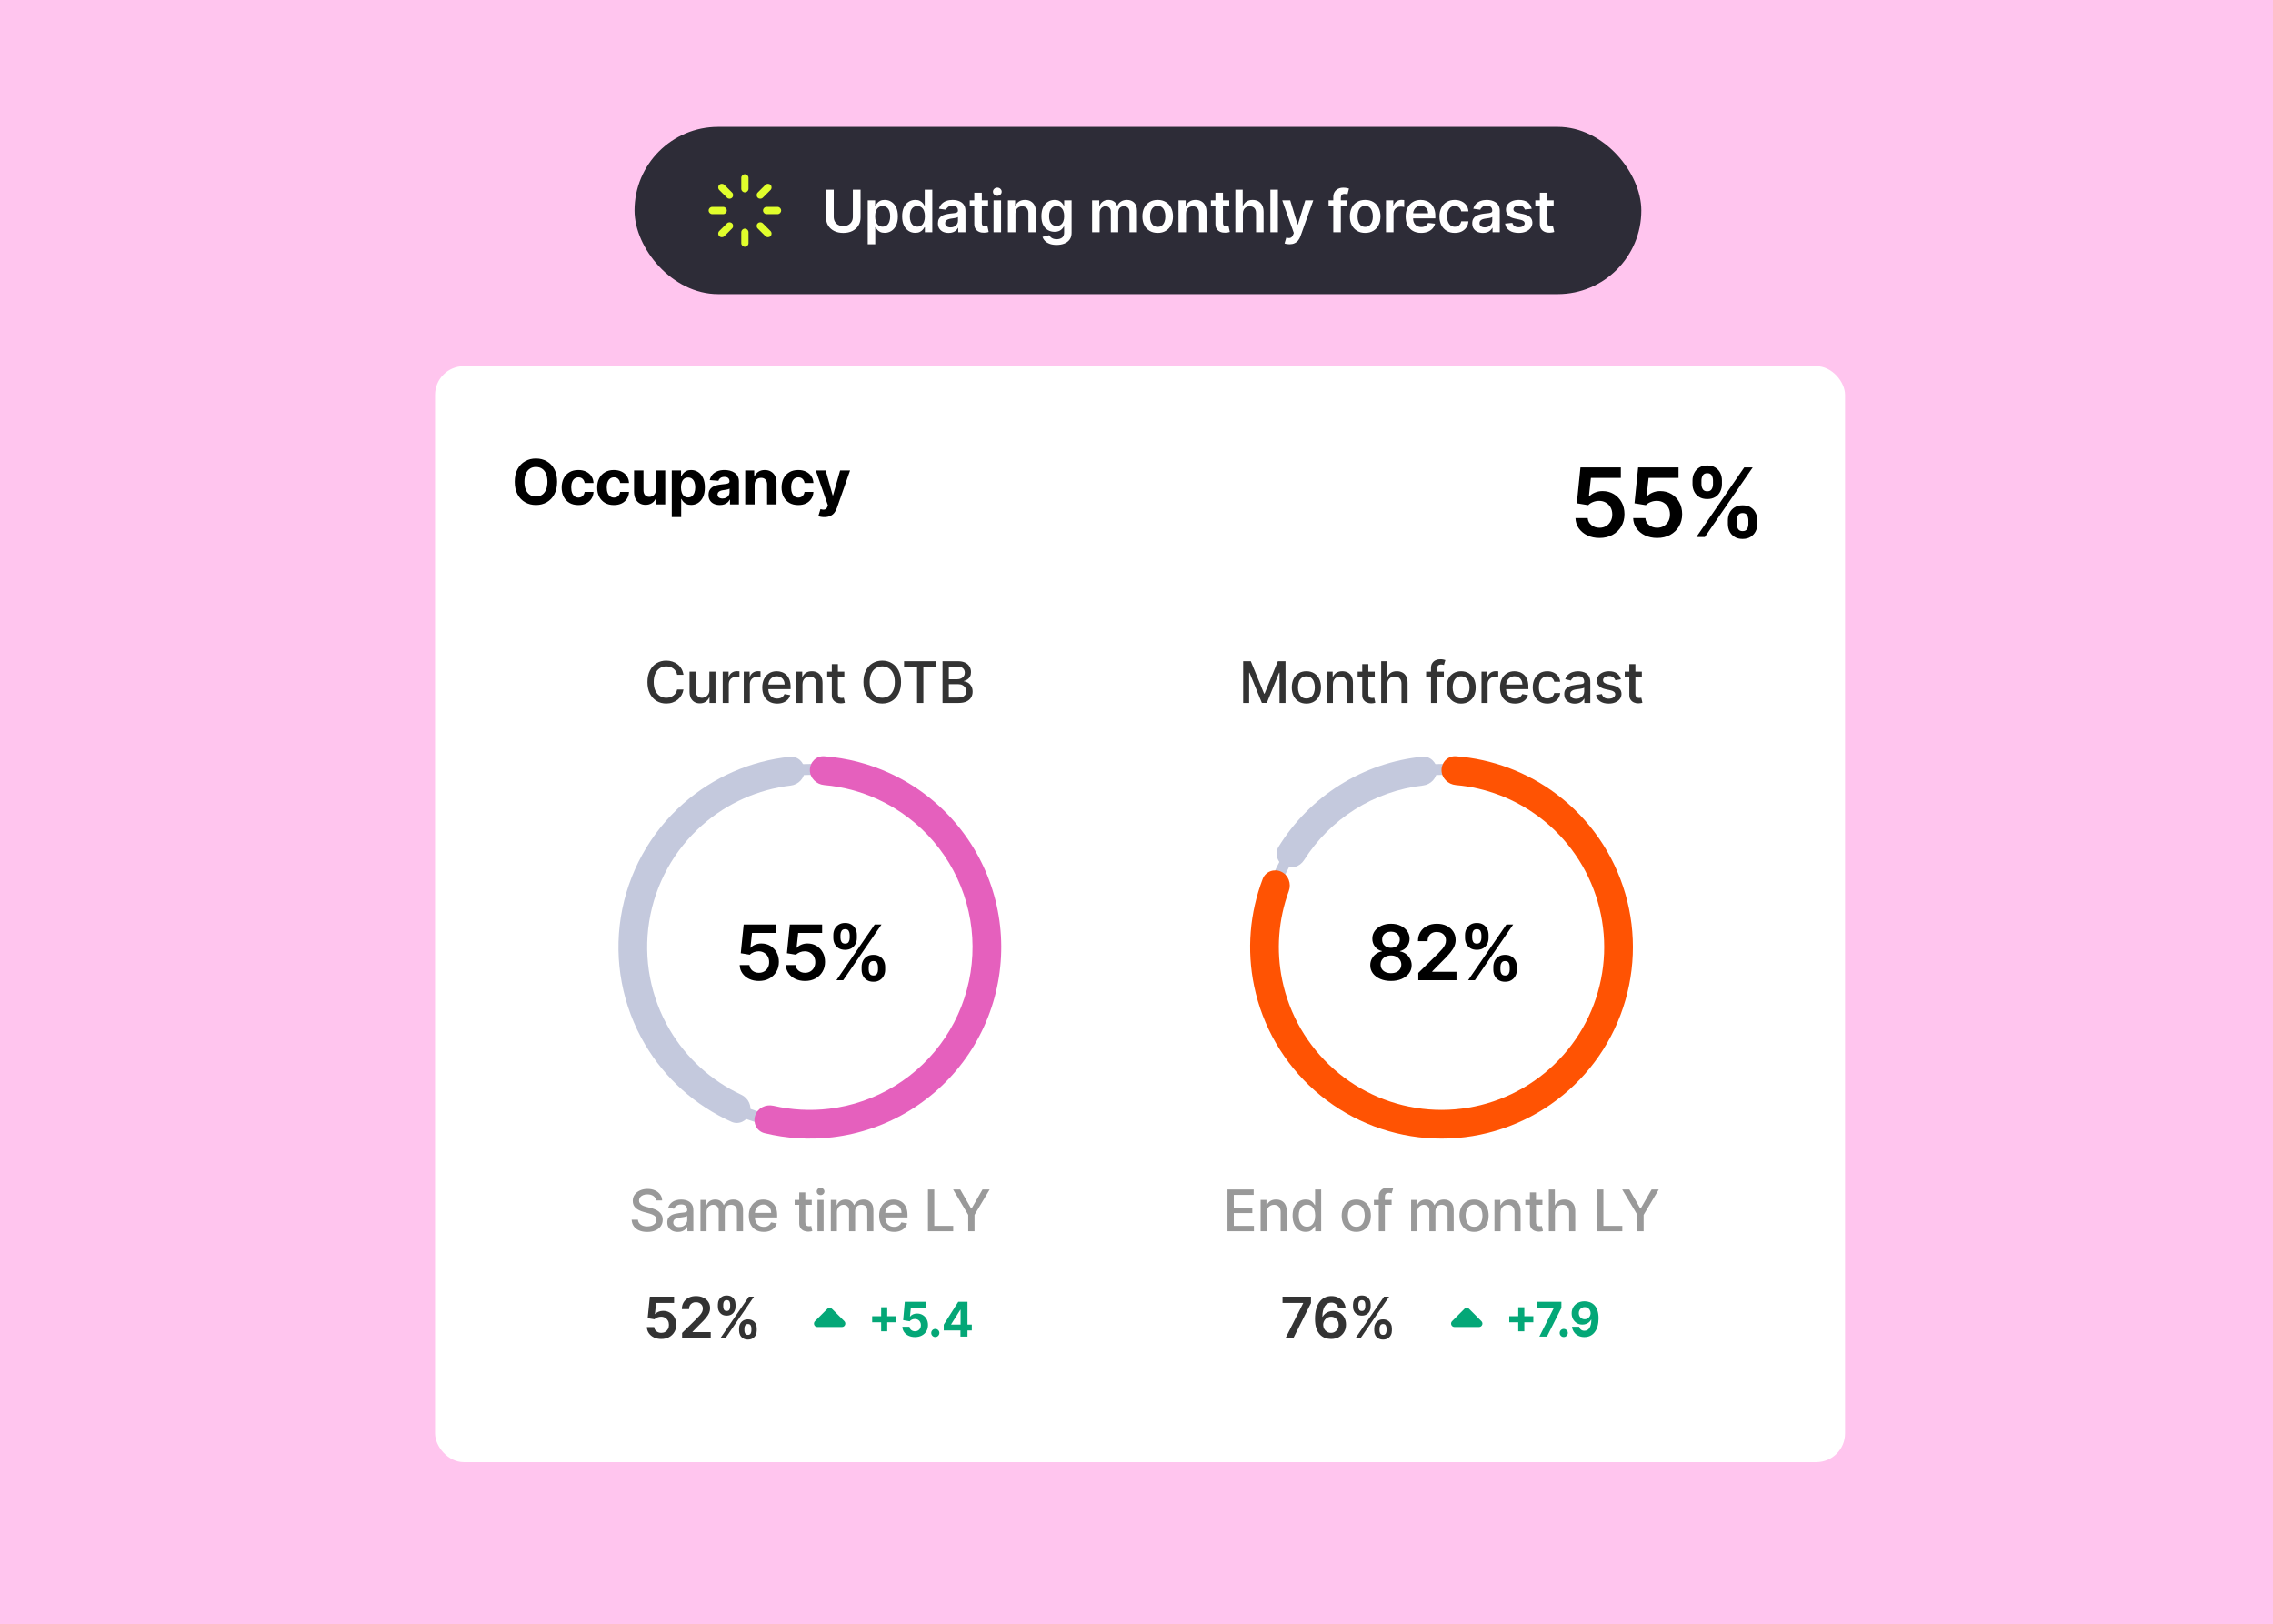 <svg width="627" height="448" viewBox="0 0 627 448" fill="none" xmlns="http://www.w3.org/2000/svg">
<rect x="0" y="0" width="627" height="448" fill="#808080" stroke="none"/>
<g clip-path="url(#clip0_10424_4288)">
<rect width="627" height="448" fill="#FFC5EE"/>
<rect x="120" y="101" width="388.96" height="302.28" rx="7.92" fill="white"/>
<path d="M153.672 132.88C153.672 134.241 153.414 135.399 152.898 136.354C152.386 137.308 151.688 138.037 150.802 138.541C149.921 139.041 148.929 139.291 147.828 139.291C146.719 139.291 145.724 139.039 144.842 138.535C143.961 138.031 143.264 137.302 142.752 136.347C142.24 135.393 141.984 134.237 141.984 132.88C141.984 131.519 142.24 130.361 142.752 129.407C143.264 128.452 143.961 127.725 144.842 127.225C145.724 126.721 146.719 126.469 147.828 126.469C148.929 126.469 149.921 126.721 150.802 127.225C151.688 127.725 152.386 128.452 152.898 129.407C153.414 130.361 153.672 131.519 153.672 132.88ZM150.997 132.88C150.997 131.999 150.865 131.255 150.601 130.65C150.341 130.044 149.973 129.585 149.498 129.273C149.023 128.96 148.466 128.803 147.828 128.803C147.191 128.803 146.634 128.96 146.159 129.273C145.683 129.585 145.314 130.044 145.05 130.65C144.79 131.255 144.66 131.999 144.66 132.88C144.66 133.762 144.79 134.505 145.05 135.11C145.314 135.716 145.683 136.175 146.159 136.488C146.634 136.8 147.191 136.957 147.828 136.957C148.466 136.957 149.023 136.8 149.498 136.488C149.973 136.175 150.341 135.716 150.601 135.11C150.865 134.505 150.997 133.762 150.997 132.88ZM159.534 139.303C158.575 139.303 157.75 139.1 157.06 138.694C156.373 138.283 155.845 137.714 155.475 136.987C155.11 136.26 154.927 135.423 154.927 134.477C154.927 133.518 155.112 132.677 155.482 131.954C155.855 131.227 156.385 130.66 157.072 130.254C157.759 129.843 158.575 129.638 159.522 129.638C160.338 129.638 161.053 129.787 161.667 130.083C162.28 130.38 162.766 130.796 163.123 131.332C163.481 131.869 163.678 132.498 163.714 133.221H161.265C161.195 132.754 161.013 132.378 160.716 132.094C160.424 131.806 160.04 131.661 159.564 131.661C159.162 131.661 158.811 131.771 158.51 131.99C158.214 132.206 157.982 132.521 157.815 132.935C157.649 133.349 157.566 133.851 157.566 134.44C157.566 135.037 157.647 135.545 157.809 135.964C157.976 136.382 158.21 136.701 158.51 136.92C158.811 137.14 159.162 137.249 159.564 137.249C159.861 137.249 160.127 137.188 160.363 137.067C160.602 136.945 160.799 136.768 160.954 136.536C161.112 136.301 161.216 136.018 161.265 135.689H163.714C163.674 136.404 163.479 137.034 163.129 137.578C162.784 138.119 162.307 138.541 161.697 138.846C161.088 139.151 160.367 139.303 159.534 139.303ZM169.332 139.303C168.373 139.303 167.549 139.1 166.858 138.694C166.171 138.283 165.643 137.714 165.274 136.987C164.908 136.26 164.725 135.423 164.725 134.477C164.725 133.518 164.91 132.677 165.28 131.954C165.654 131.227 166.184 130.66 166.87 130.254C167.557 129.843 168.373 129.638 169.32 129.638C170.136 129.638 170.851 129.787 171.465 130.083C172.078 130.38 172.564 130.796 172.921 131.332C173.279 131.869 173.476 132.498 173.512 133.221H171.063C170.994 132.754 170.811 132.378 170.514 132.094C170.222 131.806 169.838 131.661 169.363 131.661C168.96 131.661 168.609 131.771 168.308 131.99C168.012 132.206 167.78 132.521 167.614 132.935C167.447 133.349 167.364 133.851 167.364 134.44C167.364 135.037 167.445 135.545 167.608 135.964C167.774 136.382 168.008 136.701 168.308 136.92C168.609 137.14 168.96 137.249 169.363 137.249C169.659 137.249 169.925 137.188 170.161 137.067C170.401 136.945 170.598 136.768 170.752 136.536C170.91 136.301 171.014 136.018 171.063 135.689H173.512C173.472 136.404 173.277 137.034 172.927 137.578C172.582 138.119 172.105 138.541 171.495 138.846C170.886 139.151 170.165 139.303 169.332 139.303ZM180.904 135.135V129.76H183.5V139.12H181.007V137.42H180.91C180.698 137.968 180.347 138.409 179.855 138.742C179.368 139.075 178.773 139.242 178.07 139.242C177.444 139.242 176.894 139.1 176.419 138.815C175.943 138.531 175.572 138.127 175.303 137.603C175.039 137.079 174.905 136.451 174.901 135.72V129.76H177.497V135.257C177.501 135.809 177.65 136.246 177.942 136.567C178.235 136.888 178.627 137.048 179.118 137.048C179.431 137.048 179.723 136.977 179.996 136.835C180.268 136.689 180.487 136.473 180.654 136.189C180.824 135.905 180.908 135.553 180.904 135.135ZM185.303 142.63V129.76H187.862V131.332H187.978C188.092 131.08 188.256 130.824 188.471 130.564C188.691 130.3 188.975 130.081 189.325 129.906C189.678 129.728 190.117 129.638 190.641 129.638C191.323 129.638 191.953 129.817 192.53 130.174C193.107 130.528 193.568 131.062 193.913 131.777C194.259 132.488 194.431 133.38 194.431 134.452C194.431 135.496 194.263 136.378 193.925 137.097C193.592 137.812 193.137 138.354 192.56 138.724C191.988 139.09 191.346 139.272 190.635 139.272C190.131 139.272 189.702 139.189 189.349 139.023C189 138.856 188.713 138.647 188.49 138.395C188.266 138.139 188.096 137.881 187.978 137.621H187.899V142.63H185.303ZM187.844 134.44C187.844 134.997 187.921 135.482 188.075 135.897C188.23 136.311 188.453 136.634 188.746 136.865C189.038 137.093 189.394 137.207 189.812 137.207C190.235 137.207 190.592 137.091 190.885 136.859C191.177 136.624 191.399 136.299 191.549 135.884C191.703 135.466 191.78 134.984 191.78 134.44C191.78 133.9 191.705 133.424 191.555 133.014C191.405 132.604 191.183 132.283 190.891 132.051C190.598 131.82 190.239 131.704 189.812 131.704C189.39 131.704 189.032 131.816 188.74 132.039C188.451 132.263 188.23 132.579 188.075 132.99C187.921 133.4 187.844 133.884 187.844 134.44ZM198.558 139.297C197.96 139.297 197.428 139.193 196.961 138.986C196.494 138.775 196.124 138.464 195.852 138.054C195.584 137.639 195.45 137.123 195.45 136.506C195.45 135.986 195.545 135.549 195.736 135.196C195.927 134.842 196.187 134.558 196.516 134.343C196.845 134.127 197.219 133.965 197.637 133.855C198.06 133.745 198.503 133.668 198.966 133.624C199.51 133.567 199.949 133.514 200.282 133.465C200.615 133.412 200.857 133.335 201.007 133.234C201.158 133.132 201.233 132.982 201.233 132.783V132.746C201.233 132.36 201.111 132.062 200.867 131.85C200.627 131.639 200.286 131.533 199.843 131.533C199.376 131.533 199.005 131.637 198.728 131.844C198.452 132.047 198.269 132.303 198.18 132.612L195.779 132.417C195.901 131.848 196.14 131.357 196.498 130.942C196.855 130.524 197.317 130.203 197.881 129.979C198.45 129.752 199.108 129.638 199.856 129.638C200.376 129.638 200.873 129.699 201.349 129.821C201.828 129.943 202.252 130.132 202.622 130.388C202.996 130.644 203.29 130.973 203.506 131.375C203.721 131.773 203.829 132.25 203.829 132.807V139.12H201.367V137.822H201.294C201.143 138.115 200.942 138.373 200.69 138.596C200.439 138.815 200.136 138.988 199.782 139.114C199.429 139.236 199.021 139.297 198.558 139.297ZM199.301 137.505C199.683 137.505 200.02 137.43 200.313 137.28C200.605 137.125 200.835 136.918 201.001 136.658C201.168 136.398 201.251 136.104 201.251 135.775V134.781C201.17 134.834 201.058 134.883 200.916 134.928C200.778 134.968 200.621 135.007 200.447 135.043C200.272 135.076 200.097 135.106 199.923 135.135C199.748 135.159 199.59 135.182 199.447 135.202C199.143 135.247 198.877 135.318 198.649 135.415C198.422 135.513 198.245 135.645 198.119 135.811C197.993 135.974 197.93 136.177 197.93 136.421C197.93 136.774 198.058 137.044 198.314 137.231C198.574 137.414 198.903 137.505 199.301 137.505ZM208.165 133.709V139.12H205.569V129.76H208.044V131.412H208.153C208.36 130.867 208.708 130.437 209.195 130.12C209.683 129.799 210.274 129.638 210.969 129.638C211.619 129.638 212.185 129.78 212.669 130.065C213.152 130.349 213.528 130.755 213.796 131.284C214.064 131.808 214.198 132.433 214.198 133.16V139.12H211.602V133.624C211.606 133.051 211.46 132.604 211.164 132.283C210.867 131.958 210.459 131.795 209.939 131.795C209.589 131.795 209.281 131.871 209.012 132.021C208.748 132.171 208.541 132.391 208.391 132.679C208.245 132.963 208.169 133.307 208.165 133.709ZM220.2 139.303C219.241 139.303 218.417 139.1 217.726 138.694C217.039 138.283 216.511 137.714 216.142 136.987C215.776 136.26 215.593 135.423 215.593 134.477C215.593 133.518 215.778 132.677 216.148 131.954C216.521 131.227 217.052 130.66 217.738 130.254C218.425 129.843 219.241 129.638 220.188 129.638C221.004 129.638 221.719 129.787 222.333 130.083C222.946 130.38 223.432 130.796 223.789 131.332C224.147 131.869 224.344 132.498 224.38 133.221H221.931C221.862 132.754 221.679 132.378 221.382 132.094C221.09 131.806 220.706 131.661 220.23 131.661C219.828 131.661 219.477 131.771 219.176 131.99C218.88 132.206 218.648 132.521 218.482 132.935C218.315 133.349 218.232 133.851 218.232 134.44C218.232 135.037 218.313 135.545 218.475 135.964C218.642 136.382 218.876 136.701 219.176 136.92C219.477 137.14 219.828 137.249 220.23 137.249C220.527 137.249 220.793 137.188 221.029 137.067C221.268 136.945 221.465 136.768 221.62 136.536C221.778 136.301 221.882 136.018 221.931 135.689H224.38C224.34 136.404 224.145 137.034 223.795 137.578C223.45 138.119 222.973 138.541 222.363 138.846C221.754 139.151 221.033 139.303 220.2 139.303ZM227.372 142.63C227.043 142.63 226.734 142.604 226.446 142.551C226.161 142.502 225.926 142.439 225.739 142.362L226.324 140.424C226.628 140.518 226.903 140.568 227.146 140.577C227.394 140.585 227.607 140.528 227.786 140.406C227.969 140.284 228.117 140.077 228.231 139.784L228.383 139.388L225.026 129.76H227.756L229.694 136.634H229.791L231.747 129.76H234.495L230.857 140.132C230.683 140.635 230.445 141.074 230.144 141.448C229.848 141.826 229.472 142.116 229.017 142.319C228.562 142.527 228.014 142.63 227.372 142.63Z" fill="black"/>
<path d="M441.221 148.383C439.971 148.383 438.852 148.148 437.865 147.679C436.877 147.204 436.093 146.554 435.512 145.729C434.937 144.904 434.63 143.961 434.593 142.898H437.968C438.03 143.686 438.371 144.329 438.99 144.829C439.609 145.323 440.352 145.57 441.221 145.57C441.902 145.57 442.509 145.414 443.04 145.101C443.571 144.789 443.99 144.354 444.296 143.798C444.602 143.242 444.752 142.608 444.746 141.895C444.752 141.17 444.599 140.526 444.287 139.964C443.974 139.401 443.546 138.961 443.002 138.642C442.459 138.317 441.834 138.154 441.127 138.154C440.552 138.148 439.987 138.254 439.43 138.473C438.874 138.692 438.434 138.979 438.109 139.336L434.968 138.82L435.971 128.92H447.109V131.826H438.849L438.296 136.917H438.409C438.765 136.498 439.268 136.151 439.918 135.876C440.568 135.595 441.28 135.454 442.055 135.454C443.218 135.454 444.255 135.729 445.168 136.279C446.08 136.823 446.799 137.573 447.324 138.529C447.849 139.486 448.112 140.579 448.112 141.811C448.112 143.079 447.818 144.211 447.23 145.204C446.649 146.192 445.84 146.97 444.802 147.539C443.771 148.101 442.577 148.383 441.221 148.383ZM457.135 148.383C455.885 148.383 454.767 148.148 453.779 147.679C452.792 147.204 452.007 146.554 451.426 145.729C450.851 144.904 450.545 143.961 450.507 142.898H453.882C453.945 143.686 454.285 144.329 454.904 144.829C455.523 145.323 456.267 145.57 457.135 145.57C457.817 145.57 458.423 145.414 458.954 145.101C459.485 144.789 459.904 144.354 460.21 143.798C460.517 143.242 460.667 142.608 460.66 141.895C460.667 141.17 460.513 140.526 460.201 139.964C459.888 139.401 459.46 138.961 458.917 138.642C458.373 138.317 457.748 138.154 457.042 138.154C456.467 138.148 455.901 138.254 455.345 138.473C454.788 138.692 454.348 138.979 454.023 139.336L450.882 138.82L451.885 128.92H463.023V131.826H454.763L454.21 136.917H454.323C454.679 136.498 455.182 136.151 455.832 135.876C456.482 135.595 457.195 135.454 457.97 135.454C459.132 135.454 460.17 135.729 461.082 136.279C461.995 136.823 462.713 137.573 463.238 138.529C463.763 139.486 464.026 140.579 464.026 141.811C464.026 143.079 463.732 144.211 463.145 145.204C462.563 146.192 461.754 146.97 460.717 147.539C459.685 148.101 458.492 148.383 457.135 148.383ZM476.64 144.52V143.508C476.64 142.764 476.796 142.079 477.109 141.454C477.428 140.829 477.89 140.326 478.496 139.945C479.103 139.564 479.837 139.373 480.7 139.373C481.587 139.373 482.331 139.564 482.931 139.945C483.531 140.32 483.984 140.82 484.29 141.445C484.603 142.07 484.759 142.758 484.759 143.508V144.52C484.759 145.264 484.603 145.948 484.29 146.573C483.978 147.198 483.518 147.701 482.912 148.083C482.312 148.464 481.575 148.654 480.7 148.654C479.825 148.654 479.084 148.464 478.478 148.083C477.871 147.701 477.412 147.198 477.1 146.573C476.793 145.948 476.64 145.264 476.64 144.52ZM479.087 143.508V144.52C479.087 145.014 479.206 145.467 479.443 145.879C479.681 146.292 480.1 146.498 480.7 146.498C481.306 146.498 481.721 146.295 481.946 145.889C482.178 145.476 482.293 145.02 482.293 144.52V143.508C482.293 143.008 482.184 142.551 481.965 142.139C481.746 141.72 481.325 141.511 480.7 141.511C480.112 141.511 479.696 141.72 479.453 142.139C479.209 142.551 479.087 143.008 479.087 143.508ZM466.881 133.533V132.52C466.881 131.77 467.04 131.083 467.359 130.458C467.678 129.833 468.14 129.333 468.746 128.958C469.353 128.576 470.087 128.386 470.95 128.386C471.831 128.386 472.571 128.576 473.171 128.958C473.778 129.333 474.234 129.833 474.54 130.458C474.846 131.083 475 131.77 475 132.52V133.533C475 134.283 474.843 134.97 474.531 135.595C474.225 136.214 473.768 136.711 473.162 137.086C472.556 137.461 471.818 137.648 470.95 137.648C470.068 137.648 469.325 137.461 468.718 137.086C468.118 136.711 467.662 136.211 467.35 135.586C467.037 134.961 466.881 134.276 466.881 133.533ZM469.346 132.52V133.533C469.346 134.033 469.462 134.489 469.693 134.901C469.931 135.308 470.35 135.511 470.95 135.511C471.55 135.511 471.962 135.308 472.187 134.901C472.418 134.489 472.534 134.033 472.534 133.533V132.52C472.534 132.02 472.425 131.564 472.206 131.151C471.987 130.733 471.568 130.523 470.95 130.523C470.356 130.523 469.94 130.733 469.703 131.151C469.465 131.57 469.346 132.026 469.346 132.52ZM467.95 148.12L481.15 128.92H483.493L470.293 148.12H467.95Z" fill="black"/>
<path d="M188.536 186.106H186.781C186.713 185.731 186.588 185.401 186.404 185.116C186.22 184.831 185.995 184.589 185.729 184.391C185.463 184.192 185.165 184.042 184.835 183.941C184.508 183.839 184.162 183.789 183.794 183.789C183.13 183.789 182.536 183.956 182.011 184.289C181.49 184.623 181.077 185.112 180.773 185.757C180.473 186.402 180.323 187.19 180.323 188.12C180.323 189.057 180.473 189.849 180.773 190.494C181.077 191.139 181.492 191.626 182.017 191.956C182.542 192.286 183.132 192.451 183.788 192.451C184.152 192.451 184.497 192.402 184.823 192.305C185.153 192.204 185.452 192.056 185.718 191.861C185.984 191.666 186.209 191.427 186.393 191.146C186.58 190.861 186.71 190.535 186.781 190.167L188.536 190.173C188.442 190.739 188.26 191.261 187.99 191.737C187.724 192.209 187.381 192.618 186.961 192.963C186.545 193.304 186.068 193.569 185.532 193.756C184.996 193.944 184.411 194.037 183.777 194.037C182.78 194.037 181.891 193.801 181.111 193.329C180.331 192.852 179.716 192.172 179.266 191.287C178.82 190.402 178.597 189.346 178.597 188.12C178.597 186.89 178.822 185.834 179.272 184.953C179.722 184.068 180.337 183.389 181.117 182.917C181.897 182.441 182.783 182.202 183.777 182.202C184.388 182.202 184.958 182.291 185.487 182.467C186.02 182.639 186.498 182.894 186.922 183.232C187.345 183.566 187.696 183.974 187.973 184.458C188.251 184.938 188.438 185.487 188.536 186.106ZM195.681 190.297V185.24H197.368V193.88H195.714V192.384H195.624C195.426 192.845 195.107 193.229 194.668 193.537C194.233 193.841 193.691 193.992 193.042 193.992C192.487 193.992 191.996 193.871 191.569 193.627C191.145 193.379 190.811 193.014 190.567 192.53C190.327 192.046 190.207 191.448 190.207 190.736V185.24H191.889V190.533C191.889 191.122 192.052 191.591 192.379 191.939C192.705 192.288 193.129 192.462 193.65 192.462C193.965 192.462 194.278 192.384 194.589 192.226C194.904 192.069 195.165 191.831 195.371 191.512C195.581 191.193 195.684 190.788 195.681 190.297ZM199.355 193.88V185.24H200.98V186.612H201.07C201.228 186.147 201.505 185.782 201.903 185.516C202.304 185.246 202.758 185.111 203.264 185.111C203.369 185.111 203.493 185.114 203.635 185.122C203.782 185.129 203.896 185.139 203.978 185.15V186.759C203.911 186.74 203.791 186.719 203.618 186.697C203.446 186.671 203.273 186.657 203.101 186.657C202.703 186.657 202.349 186.742 202.038 186.911C201.73 187.076 201.487 187.306 201.307 187.602C201.127 187.895 201.037 188.229 201.037 188.604V193.88H199.355ZM205.161 193.88V185.24H206.786V186.612H206.876C207.034 186.147 207.311 185.782 207.709 185.516C208.11 185.246 208.564 185.111 209.07 185.111C209.175 185.111 209.299 185.114 209.441 185.122C209.588 185.129 209.702 185.139 209.784 185.15V186.759C209.717 186.74 209.597 186.719 209.424 186.697C209.252 186.671 209.079 186.657 208.907 186.657C208.509 186.657 208.155 186.742 207.844 186.911C207.536 187.076 207.293 187.306 207.113 187.602C206.933 187.895 206.843 188.229 206.843 188.604V193.88H205.161ZM214.381 194.054C213.53 194.054 212.797 193.872 212.182 193.509C211.57 193.141 211.098 192.626 210.764 191.962C210.434 191.294 210.269 190.512 210.269 189.616C210.269 188.731 210.434 187.951 210.764 187.276C211.098 186.601 211.563 186.074 212.159 185.696C212.759 185.317 213.46 185.127 214.263 185.127C214.75 185.127 215.223 185.208 215.68 185.369C216.138 185.531 216.549 185.784 216.912 186.129C217.276 186.474 217.563 186.922 217.773 187.473C217.983 188.021 218.088 188.686 218.088 189.47V190.066H211.22V188.806H216.44C216.44 188.364 216.35 187.972 216.17 187.631C215.99 187.286 215.737 187.014 215.41 186.815C215.088 186.616 214.709 186.517 214.274 186.517C213.802 186.517 213.389 186.633 213.037 186.866C212.688 187.094 212.418 187.394 212.227 187.766C212.039 188.133 211.945 188.532 211.945 188.964V189.948C211.945 190.526 212.047 191.017 212.249 191.422C212.455 191.827 212.742 192.136 213.11 192.35C213.477 192.56 213.907 192.665 214.398 192.665C214.717 192.665 215.007 192.62 215.27 192.53C215.532 192.436 215.759 192.297 215.95 192.114C216.142 191.93 216.288 191.703 216.389 191.433L217.981 191.72C217.854 192.189 217.625 192.599 217.295 192.952C216.969 193.301 216.558 193.572 216.063 193.767C215.572 193.959 215.011 194.054 214.381 194.054ZM221.363 188.75V193.88H219.681V185.24H221.295V186.646H221.402C221.601 186.189 221.912 185.821 222.336 185.544C222.763 185.266 223.301 185.127 223.95 185.127C224.539 185.127 225.055 185.251 225.497 185.499C225.94 185.742 226.283 186.106 226.526 186.59C226.77 187.074 226.892 187.672 226.892 188.384V193.88H225.21V188.587C225.21 187.961 225.047 187.471 224.721 187.119C224.395 186.762 223.946 186.584 223.376 186.584C222.986 186.584 222.64 186.669 222.336 186.837C222.036 187.006 221.798 187.254 221.621 187.58C221.449 187.902 221.363 188.292 221.363 188.75ZM232.908 185.24V186.59H228.188V185.24H232.908ZM229.454 183.17H231.136V191.343C231.136 191.669 231.184 191.915 231.282 192.08C231.379 192.241 231.505 192.352 231.659 192.412C231.816 192.468 231.987 192.496 232.171 192.496C232.306 192.496 232.424 192.487 232.525 192.468C232.626 192.449 232.705 192.434 232.761 192.423L233.065 193.812C232.968 193.85 232.829 193.887 232.649 193.925C232.469 193.966 232.244 193.989 231.974 193.992C231.531 194 231.119 193.921 230.736 193.756C230.354 193.591 230.044 193.336 229.808 192.991C229.572 192.646 229.454 192.213 229.454 191.692V183.17ZM248.555 188.12C248.555 189.35 248.33 190.407 247.88 191.292C247.43 192.174 246.814 192.852 246.03 193.329C245.25 193.801 244.363 194.037 243.369 194.037C242.372 194.037 241.481 193.801 240.697 193.329C239.917 192.852 239.302 192.172 238.852 191.287C238.402 190.402 238.177 189.346 238.177 188.12C238.177 186.89 238.402 185.834 238.852 184.953C239.302 184.068 239.917 183.389 240.697 182.917C241.481 182.441 242.372 182.202 243.369 182.202C244.363 182.202 245.25 182.441 246.03 182.917C246.814 183.389 247.43 184.068 247.88 184.953C248.33 185.834 248.555 186.89 248.555 188.12ZM246.834 188.12C246.834 187.182 246.682 186.393 246.379 185.752C246.079 185.107 245.666 184.619 245.141 184.289C244.62 183.956 244.029 183.789 243.369 183.789C242.705 183.789 242.113 183.956 241.592 184.289C241.07 184.619 240.658 185.107 240.354 185.752C240.054 186.393 239.904 187.182 239.904 188.12C239.904 189.057 240.054 189.849 240.354 190.494C240.658 191.135 241.07 191.622 241.592 191.956C242.113 192.286 242.705 192.451 243.369 192.451C244.029 192.451 244.62 192.286 245.141 191.956C245.666 191.622 246.079 191.135 246.379 190.494C246.682 189.849 246.834 189.057 246.834 188.12ZM249.386 183.856V182.36H258.302V183.856H254.707V193.88H252.975V183.856H249.386ZM259.999 193.88V182.36H264.217C265.035 182.36 265.712 182.495 266.248 182.765C266.784 183.031 267.186 183.393 267.452 183.851C267.718 184.304 267.851 184.816 267.851 185.386C267.851 185.866 267.763 186.271 267.587 186.601C267.411 186.927 267.174 187.19 266.878 187.389C266.586 187.584 266.263 187.726 265.911 187.816V187.929C266.293 187.947 266.666 188.071 267.03 188.3C267.397 188.525 267.701 188.846 267.941 189.262C268.181 189.678 268.301 190.184 268.301 190.781C268.301 191.369 268.162 191.898 267.885 192.367C267.611 192.832 267.187 193.201 266.614 193.475C266.04 193.745 265.307 193.88 264.414 193.88H259.999ZM261.737 192.389H264.246C265.078 192.389 265.674 192.228 266.034 191.906C266.394 191.583 266.574 191.18 266.574 190.696C266.574 190.332 266.482 189.999 266.299 189.695C266.115 189.391 265.852 189.149 265.511 188.969C265.174 188.789 264.772 188.699 264.307 188.699H261.737V192.389ZM261.737 187.344H264.066C264.456 187.344 264.806 187.269 265.117 187.119C265.432 186.969 265.682 186.759 265.866 186.489C266.053 186.215 266.147 185.892 266.147 185.521C266.147 185.045 265.98 184.646 265.646 184.323C265.312 184.001 264.801 183.839 264.111 183.839H261.737V187.344Z" fill="black" fill-opacity="0.8"/>
<g clip-path="url(#clip1_10424_4288)">
<circle cx="223.399" cy="261.24" r="49.022" stroke="#C4C9DD" stroke-width="3.017"/>
<path d="M223.4 212.4C223.4 210.213 225.175 208.425 227.356 208.588C233.627 209.06 239.775 210.648 245.505 213.29C252.436 216.485 258.592 221.145 263.549 226.949C268.506 232.753 272.146 239.562 274.217 246.908C276.289 254.254 276.744 261.961 275.55 269.5C274.356 277.038 271.542 284.228 267.301 290.574C263.061 296.92 257.495 302.272 250.988 306.259C244.48 310.247 237.185 312.777 229.606 313.674C223.339 314.416 217.002 314.027 210.892 312.537C208.767 312.019 207.631 309.77 208.307 307.69C208.983 305.61 211.215 304.49 213.346 304.98C218.361 306.132 223.546 306.416 228.675 305.809C235.117 305.046 241.318 302.896 246.849 299.507C252.381 296.117 257.112 291.568 260.716 286.174C264.32 280.78 266.712 274.668 267.727 268.261C268.742 261.853 268.356 255.302 266.595 249.058C264.834 242.814 261.74 237.026 257.527 232.093C253.313 227.16 248.081 223.199 242.189 220.483C237.499 218.32 232.48 216.988 227.355 216.535C225.176 216.342 223.4 214.587 223.4 212.4Z" fill="#E560BD"/>
<path d="M206.782 307.166C206.038 309.223 203.76 310.301 201.765 309.405C191.824 304.94 183.475 297.491 177.909 288.046C171.671 277.46 169.32 265.031 171.261 252.898C173.202 240.766 179.314 229.69 188.543 221.579C196.777 214.342 207.034 209.87 217.872 208.73C220.047 208.501 221.875 210.235 221.94 212.421C222.006 214.608 220.282 216.415 218.111 216.672C209.116 217.739 200.621 221.509 193.771 227.528C185.926 234.423 180.732 243.837 179.082 254.15C177.432 264.462 179.43 275.027 184.732 284.025C189.362 291.881 196.258 298.113 204.47 301.933C206.453 302.855 207.526 305.11 206.782 307.166Z" fill="#C4C9DD"/>
<path d="M209.343 270.57C208.343 270.57 207.448 270.383 206.658 270.008C205.868 269.628 205.24 269.108 204.775 268.448C204.315 267.788 204.07 267.033 204.04 266.183H206.74C206.79 266.813 207.063 267.328 207.558 267.728C208.053 268.123 208.648 268.32 209.343 268.32C209.888 268.32 210.373 268.195 210.798 267.945C211.223 267.695 211.558 267.348 211.803 266.903C212.048 266.458 212.168 265.95 212.163 265.38C212.168 264.8 212.045 264.285 211.795 263.835C211.545 263.385 211.203 263.033 210.768 262.778C210.333 262.518 209.833 262.388 209.268 262.388C208.808 262.383 208.355 262.468 207.91 262.643C207.465 262.818 207.113 263.048 206.853 263.333L204.34 262.92L205.143 255H214.053V257.325H207.445L207.003 261.398H207.093C207.378 261.063 207.78 260.785 208.3 260.565C208.82 260.34 209.39 260.228 210.01 260.228C210.94 260.228 211.77 260.448 212.5 260.888C213.23 261.323 213.805 261.923 214.225 262.688C214.645 263.453 214.855 264.328 214.855 265.313C214.855 266.328 214.62 267.233 214.15 268.028C213.685 268.818 213.038 269.44 212.208 269.895C211.383 270.345 210.428 270.57 209.343 270.57ZM222.074 270.57C221.074 270.57 220.179 270.383 219.389 270.008C218.599 269.628 217.972 269.108 217.507 268.448C217.047 267.788 216.802 267.033 216.772 266.183H219.472C219.522 266.813 219.794 267.328 220.289 267.728C220.784 268.123 221.379 268.32 222.074 268.32C222.619 268.32 223.104 268.195 223.529 267.945C223.954 267.695 224.289 267.348 224.534 266.903C224.779 266.458 224.899 265.95 224.894 265.38C224.899 264.8 224.777 264.285 224.527 263.835C224.277 263.385 223.934 263.033 223.499 262.778C223.064 262.518 222.564 262.388 221.999 262.388C221.539 262.383 221.087 262.468 220.642 262.643C220.197 262.818 219.844 263.048 219.584 263.333L217.072 262.92L217.874 255H226.784V257.325H220.177L219.734 261.398H219.824C220.109 261.063 220.512 260.785 221.032 260.565C221.552 260.34 222.122 260.228 222.742 260.228C223.672 260.228 224.502 260.448 225.232 260.888C225.962 261.323 226.537 261.923 226.957 262.688C227.377 263.453 227.587 264.328 227.587 265.313C227.587 266.328 227.352 267.233 226.882 268.028C226.417 268.818 225.769 269.44 224.939 269.895C224.114 270.345 223.159 270.57 222.074 270.57ZM237.678 267.48V266.67C237.678 266.075 237.803 265.528 238.053 265.028C238.308 264.528 238.678 264.125 239.163 263.82C239.648 263.515 240.236 263.363 240.926 263.363C241.636 263.363 242.231 263.515 242.711 263.82C243.191 264.12 243.553 264.52 243.798 265.02C244.048 265.52 244.173 266.07 244.173 266.67V267.48C244.173 268.075 244.048 268.623 243.798 269.123C243.548 269.623 243.181 270.025 242.696 270.33C242.216 270.635 241.626 270.788 240.926 270.788C240.226 270.788 239.633 270.635 239.148 270.33C238.663 270.025 238.296 269.623 238.046 269.123C237.801 268.623 237.678 268.075 237.678 267.48ZM239.636 266.67V267.48C239.636 267.875 239.731 268.238 239.921 268.568C240.111 268.898 240.446 269.063 240.926 269.063C241.411 269.063 241.743 268.9 241.923 268.575C242.108 268.245 242.201 267.88 242.201 267.48V266.67C242.201 266.27 242.113 265.905 241.938 265.575C241.763 265.24 241.426 265.073 240.926 265.073C240.456 265.073 240.123 265.24 239.928 265.575C239.733 265.905 239.636 266.27 239.636 266.67ZM229.871 258.69V257.88C229.871 257.28 229.998 256.73 230.253 256.23C230.508 255.73 230.878 255.33 231.363 255.03C231.848 254.725 232.436 254.573 233.126 254.573C233.831 254.573 234.423 254.725 234.903 255.03C235.388 255.33 235.753 255.73 235.998 256.23C236.243 256.73 236.366 257.28 236.366 257.88V258.69C236.366 259.29 236.241 259.84 235.991 260.34C235.746 260.835 235.381 261.233 234.896 261.533C234.411 261.833 233.821 261.983 233.126 261.983C232.421 261.983 231.826 261.833 231.341 261.533C230.861 261.233 230.496 260.833 230.246 260.333C229.996 259.833 229.871 259.285 229.871 258.69ZM231.843 257.88V258.69C231.843 259.09 231.936 259.455 232.121 259.785C232.311 260.11 232.646 260.273 233.126 260.273C233.606 260.273 233.936 260.11 234.116 259.785C234.301 259.455 234.393 259.09 234.393 258.69V257.88C234.393 257.48 234.306 257.115 234.131 256.785C233.956 256.45 233.621 256.283 233.126 256.283C232.651 256.283 232.318 256.45 232.128 256.785C231.938 257.12 231.843 257.485 231.843 257.88ZM230.726 270.36L241.286 255H243.161L232.601 270.36H230.726Z" fill="black"/>
</g>
<path d="M180.971 331.106C180.911 330.574 180.664 330.161 180.229 329.869C179.794 329.573 179.246 329.424 178.586 329.424C178.114 329.424 177.705 329.499 177.36 329.649C177.015 329.796 176.747 329.998 176.556 330.257C176.368 330.512 176.274 330.803 176.274 331.129C176.274 331.403 176.338 331.639 176.466 331.838C176.597 332.036 176.767 332.203 176.977 332.338C177.191 332.469 177.42 332.58 177.664 332.67C177.907 332.756 178.142 332.828 178.367 332.884L179.492 333.176C179.859 333.266 180.236 333.388 180.622 333.542C181.009 333.696 181.367 333.898 181.697 334.149C182.027 334.401 182.293 334.712 182.496 335.083C182.702 335.454 182.805 335.899 182.805 336.416C182.805 337.069 182.636 337.648 182.299 338.154C181.965 338.661 181.479 339.06 180.842 339.353C180.208 339.645 179.441 339.791 178.541 339.791C177.679 339.791 176.932 339.654 176.302 339.381C175.672 339.107 175.179 338.719 174.823 338.216C174.467 337.71 174.27 337.11 174.232 336.416H175.976C176.01 336.833 176.145 337.179 176.381 337.457C176.621 337.731 176.927 337.935 177.298 338.07C177.673 338.201 178.084 338.267 178.53 338.267C179.021 338.267 179.458 338.19 179.841 338.036C180.227 337.879 180.531 337.661 180.752 337.384C180.973 337.103 181.084 336.774 181.084 336.399C181.084 336.058 180.986 335.779 180.791 335.561C180.6 335.344 180.339 335.164 180.009 335.021C179.683 334.879 179.314 334.753 178.901 334.644L177.54 334.273C176.617 334.022 175.886 333.653 175.346 333.165C174.81 332.678 174.542 332.033 174.542 331.23C174.542 330.566 174.722 329.987 175.082 329.492C175.442 328.997 175.929 328.613 176.544 328.339C177.159 328.061 177.853 327.923 178.626 327.923C179.406 327.923 180.094 328.059 180.69 328.333C181.29 328.607 181.762 328.984 182.107 329.464C182.452 329.94 182.632 330.488 182.647 331.106H180.971ZM186.988 339.791C186.441 339.791 185.946 339.69 185.503 339.488C185.061 339.281 184.71 338.983 184.451 338.593C184.196 338.203 184.069 337.725 184.069 337.159C184.069 336.671 184.162 336.27 184.35 335.955C184.537 335.64 184.791 335.391 185.109 335.207C185.428 335.023 185.784 334.884 186.178 334.791C186.572 334.697 186.973 334.626 187.382 334.577C187.899 334.517 188.319 334.468 188.642 334.431C188.964 334.389 189.199 334.324 189.345 334.234C189.491 334.144 189.564 333.998 189.564 333.795V333.756C189.564 333.264 189.426 332.884 189.148 332.614C188.874 332.344 188.466 332.209 187.922 332.209C187.356 332.209 186.909 332.334 186.583 332.586C186.261 332.833 186.037 333.109 185.914 333.413L184.333 333.053C184.521 332.528 184.794 332.104 185.154 331.781C185.518 331.455 185.936 331.219 186.409 331.073C186.881 330.923 187.378 330.848 187.899 330.848C188.244 330.848 188.61 330.889 188.996 330.971C189.386 331.05 189.75 331.196 190.087 331.41C190.429 331.624 190.708 331.929 190.926 332.327C191.143 332.721 191.252 333.233 191.252 333.863V339.6H189.609V338.419H189.542C189.433 338.636 189.27 338.85 189.052 339.06C188.835 339.27 188.556 339.444 188.214 339.583C187.873 339.722 187.464 339.791 186.988 339.791ZM187.354 338.441C187.819 338.441 188.216 338.349 188.546 338.166C188.88 337.982 189.133 337.742 189.306 337.446C189.482 337.146 189.57 336.825 189.57 336.484V335.37C189.51 335.43 189.394 335.486 189.221 335.539C189.052 335.588 188.859 335.631 188.642 335.668C188.424 335.702 188.212 335.734 188.006 335.764C187.8 335.79 187.627 335.813 187.489 335.831C187.162 335.873 186.864 335.942 186.594 336.039C186.328 336.137 186.114 336.278 185.953 336.461C185.796 336.641 185.717 336.881 185.717 337.181C185.717 337.598 185.871 337.913 186.178 338.126C186.486 338.336 186.877 338.441 187.354 338.441ZM193.219 339.6V330.96H194.833V332.366H194.94C195.12 331.89 195.414 331.519 195.823 331.253C196.232 330.983 196.721 330.848 197.291 330.848C197.869 330.848 198.353 330.983 198.743 331.253C199.136 331.523 199.427 331.894 199.614 332.366H199.704C199.911 331.905 200.239 331.538 200.689 331.264C201.139 330.986 201.675 330.848 202.298 330.848C203.081 330.848 203.721 331.093 204.216 331.584C204.714 332.076 204.964 332.816 204.964 333.806V339.6H203.282V333.964C203.282 333.379 203.123 332.955 202.804 332.693C202.485 332.43 202.104 332.299 201.662 332.299C201.114 332.299 200.689 332.468 200.385 332.805C200.081 333.139 199.929 333.568 199.929 334.093V339.6H198.253V333.857C198.253 333.388 198.107 333.011 197.814 332.726C197.522 332.441 197.141 332.299 196.673 332.299C196.354 332.299 196.059 332.383 195.789 332.552C195.523 332.717 195.308 332.948 195.143 333.244C194.981 333.54 194.901 333.883 194.901 334.273V339.6H193.219ZM210.668 339.774C209.817 339.774 209.084 339.593 208.469 339.229C207.858 338.861 207.385 338.346 207.052 337.682C206.722 337.014 206.557 336.233 206.557 335.336C206.557 334.451 206.722 333.671 207.052 332.996C207.385 332.321 207.85 331.794 208.447 331.416C209.047 331.037 209.748 330.848 210.55 330.848C211.038 330.848 211.51 330.928 211.968 331.089C212.425 331.251 212.836 331.504 213.2 331.849C213.563 332.194 213.85 332.642 214.06 333.193C214.27 333.741 214.375 334.406 214.375 335.19V335.786H207.507V334.526H212.727C212.727 334.084 212.637 333.692 212.457 333.351C212.277 333.006 212.024 332.734 211.698 332.535C211.375 332.336 210.997 332.237 210.562 332.237C210.089 332.237 209.677 332.353 209.324 332.586C208.975 332.814 208.705 333.114 208.514 333.486C208.327 333.853 208.233 334.253 208.233 334.684V335.668C208.233 336.246 208.334 336.737 208.537 337.142C208.743 337.547 209.03 337.856 209.397 338.07C209.765 338.28 210.194 338.385 210.685 338.385C211.004 338.385 211.295 338.34 211.557 338.25C211.82 338.156 212.047 338.018 212.238 337.834C212.429 337.65 212.575 337.423 212.677 337.153L214.268 337.44C214.141 337.909 213.912 338.319 213.582 338.672C213.256 339.021 212.845 339.293 212.35 339.488C211.859 339.679 211.298 339.774 210.668 339.774ZM223.92 330.96V332.31H219.201V330.96H223.92ZM220.466 328.89H222.148V337.063C222.148 337.389 222.197 337.635 222.295 337.8C222.392 337.961 222.518 338.072 222.671 338.132C222.829 338.188 223 338.216 223.183 338.216C223.318 338.216 223.436 338.207 223.538 338.188C223.639 338.169 223.718 338.154 223.774 338.143L224.078 339.533C223.98 339.57 223.841 339.608 223.661 339.645C223.481 339.686 223.256 339.709 222.986 339.713C222.544 339.72 222.131 339.641 221.749 339.476C221.366 339.311 221.057 339.056 220.821 338.711C220.585 338.366 220.466 337.933 220.466 337.412V328.89ZM225.507 339.6V330.96H227.189V339.6H225.507ZM226.357 329.627C226.064 329.627 225.813 329.529 225.603 329.334C225.397 329.136 225.294 328.899 225.294 328.626C225.294 328.348 225.397 328.112 225.603 327.917C225.813 327.718 226.064 327.619 226.357 327.619C226.649 327.619 226.899 327.718 227.105 327.917C227.315 328.112 227.42 328.348 227.42 328.626C227.42 328.899 227.315 329.136 227.105 329.334C226.899 329.529 226.649 329.627 226.357 329.627ZM229.179 339.6V330.96H230.793V332.366H230.9C231.08 331.89 231.374 331.519 231.783 331.253C232.192 330.983 232.681 330.848 233.251 330.848C233.829 330.848 234.312 330.983 234.702 331.253C235.096 331.523 235.387 331.894 235.574 332.366H235.664C235.871 331.905 236.199 331.538 236.649 331.264C237.099 330.986 237.635 330.848 238.257 330.848C239.041 330.848 239.681 331.093 240.176 331.584C240.674 332.076 240.924 332.816 240.924 333.806V339.6H239.242V333.964C239.242 333.379 239.082 332.955 238.764 332.693C238.445 332.43 238.064 332.299 237.622 332.299C237.074 332.299 236.649 332.468 236.345 332.805C236.041 333.139 235.889 333.568 235.889 334.093V339.6H234.213V333.857C234.213 333.388 234.067 333.011 233.774 332.726C233.482 332.441 233.101 332.299 232.632 332.299C232.314 332.299 232.019 332.383 231.749 332.552C231.483 332.717 231.267 332.948 231.102 333.244C230.941 333.54 230.861 333.883 230.861 334.273V339.6H229.179ZM246.628 339.774C245.777 339.774 245.044 339.593 244.429 339.229C243.818 338.861 243.345 338.346 243.012 337.682C242.682 337.014 242.517 336.233 242.517 335.336C242.517 334.451 242.682 333.671 243.012 332.996C243.345 332.321 243.81 331.794 244.407 331.416C245.007 331.037 245.708 330.848 246.51 330.848C246.998 330.848 247.47 330.928 247.928 331.089C248.385 331.251 248.796 331.504 249.16 331.849C249.523 332.194 249.81 332.642 250.02 333.193C250.23 333.741 250.335 334.406 250.335 335.19V335.786H243.467V334.526H248.687C248.687 334.084 248.597 333.692 248.417 333.351C248.237 333.006 247.984 332.734 247.658 332.535C247.335 332.336 246.957 332.237 246.522 332.237C246.049 332.237 245.637 332.353 245.284 332.586C244.935 332.814 244.665 333.114 244.474 333.486C244.287 333.853 244.193 334.253 244.193 334.684V335.668C244.193 336.246 244.294 336.737 244.497 337.142C244.703 337.547 244.99 337.856 245.357 338.07C245.725 338.28 246.154 338.385 246.645 338.385C246.964 338.385 247.255 338.34 247.517 338.25C247.78 338.156 248.007 338.018 248.198 337.834C248.389 337.65 248.535 337.423 248.637 337.153L250.228 337.44C250.101 337.909 249.872 338.319 249.542 338.672C249.216 339.021 248.805 339.293 248.31 339.488C247.819 339.679 247.258 339.774 246.628 339.774ZM255.982 339.6V328.08H257.72V338.104H262.94V339.6H255.982ZM262.91 328.08H264.884L267.894 333.317H268.018L271.027 328.08H273.001L268.822 335.078V339.6H267.089V335.078L262.91 328.08Z" fill="black" fill-opacity="0.4"/>
<path d="M182.408 369.317C181.658 369.317 180.986 369.177 180.394 368.895C179.801 368.61 179.331 368.22 178.982 367.725C178.637 367.23 178.453 366.664 178.431 366.027H180.456C180.493 366.499 180.698 366.885 181.069 367.185C181.44 367.482 181.886 367.63 182.408 367.63C182.816 367.63 183.18 367.536 183.499 367.348C183.818 367.161 184.069 366.9 184.253 366.567C184.436 366.233 184.526 365.852 184.523 365.425C184.526 364.99 184.435 364.603 184.247 364.266C184.06 363.928 183.803 363.664 183.476 363.473C183.15 363.278 182.775 363.18 182.351 363.18C182.006 363.177 181.667 363.24 181.333 363.372C181 363.503 180.735 363.675 180.54 363.889L178.656 363.58L179.258 357.64H185.94V359.383H180.985L180.653 362.438H180.72C180.934 362.187 181.236 361.978 181.626 361.813C182.016 361.645 182.443 361.56 182.908 361.56C183.606 361.56 184.228 361.725 184.776 362.055C185.323 362.382 185.755 362.832 186.07 363.405C186.385 363.979 186.542 364.635 186.542 365.374C186.542 366.135 186.366 366.814 186.013 367.41C185.665 368.003 185.179 368.47 184.556 368.811C183.938 369.148 183.221 369.317 182.408 369.317ZM188.153 369.16V367.652L192.153 363.732C192.535 363.345 192.854 363.002 193.109 362.702C193.364 362.402 193.555 362.112 193.683 361.83C193.81 361.549 193.874 361.249 193.874 360.93C193.874 360.567 193.791 360.255 193.626 359.997C193.461 359.734 193.234 359.532 192.946 359.389C192.657 359.247 192.329 359.175 191.961 359.175C191.583 359.175 191.251 359.254 190.966 359.412C190.681 359.565 190.459 359.785 190.302 360.07C190.148 360.355 190.071 360.694 190.071 361.088H188.086C188.086 360.357 188.253 359.721 188.586 359.181C188.92 358.641 189.379 358.223 189.964 357.927C190.553 357.63 191.228 357.482 191.989 357.482C192.762 357.482 193.441 357.627 194.026 357.915C194.611 358.204 195.064 358.6 195.387 359.102C195.713 359.605 195.876 360.178 195.876 360.823C195.876 361.255 195.794 361.678 195.629 362.095C195.464 362.511 195.173 362.972 194.757 363.478C194.344 363.985 193.765 364.598 193.019 365.318L191.033 367.337V367.416H196.051V369.16H188.153ZM203.877 367V366.392C203.877 365.946 203.971 365.535 204.159 365.16C204.35 364.785 204.627 364.483 204.991 364.255C205.355 364.026 205.796 363.912 206.313 363.912C206.846 363.912 207.292 364.026 207.652 364.255C208.012 364.48 208.284 364.78 208.467 365.155C208.655 365.53 208.749 365.942 208.749 366.392V367C208.749 367.446 208.655 367.857 208.467 368.232C208.28 368.607 208.004 368.908 207.641 369.137C207.281 369.366 206.838 369.48 206.313 369.48C205.788 369.48 205.344 369.366 204.98 369.137C204.616 368.908 204.341 368.607 204.153 368.232C203.969 367.857 203.877 367.446 203.877 367ZM205.346 366.392V367C205.346 367.296 205.417 367.568 205.559 367.815C205.702 368.063 205.953 368.187 206.313 368.187C206.677 368.187 206.926 368.065 207.061 367.821C207.2 367.573 207.269 367.3 207.269 367V366.392C207.269 366.092 207.204 365.818 207.072 365.571C206.941 365.32 206.688 365.194 206.313 365.194C205.961 365.194 205.711 365.32 205.565 365.571C205.419 365.818 205.346 366.092 205.346 366.392ZM198.022 360.407V359.8C198.022 359.35 198.117 358.937 198.309 358.562C198.5 358.187 198.777 357.887 199.141 357.662C199.505 357.433 199.946 357.319 200.463 357.319C200.992 357.319 201.436 357.433 201.796 357.662C202.16 357.887 202.434 358.187 202.617 358.562C202.801 358.937 202.893 359.35 202.893 359.8V360.407C202.893 360.857 202.799 361.27 202.612 361.645C202.428 362.016 202.154 362.314 201.791 362.539C201.427 362.764 200.984 362.877 200.463 362.877C199.934 362.877 199.488 362.764 199.124 362.539C198.764 362.314 198.491 362.014 198.303 361.639C198.116 361.264 198.022 360.853 198.022 360.407ZM199.501 359.8V360.407C199.501 360.707 199.571 360.981 199.709 361.228C199.852 361.472 200.103 361.594 200.463 361.594C200.823 361.594 201.071 361.472 201.206 361.228C201.344 360.981 201.414 360.707 201.414 360.407V359.8C201.414 359.5 201.348 359.226 201.217 358.978C201.086 358.727 200.834 358.602 200.463 358.602C200.107 358.602 199.857 358.727 199.715 358.978C199.572 359.23 199.501 359.503 199.501 359.8ZM198.663 369.16L206.583 357.64H207.989L200.069 369.16H198.663Z" fill="black" fill-opacity="0.8"/>
<path d="M229.525 361.026C229.157 360.658 228.56 360.658 228.192 361.026L224.811 364.407C224.217 365.001 224.637 366.017 225.477 366.017H232.239C233.079 366.017 233.5 365.001 232.906 364.407L229.525 361.026Z" fill="#04A777"/>
<path d="M243.067 367.197V360.56H244.745V367.197H243.067ZM240.587 364.717V363.039H247.225V364.717H240.587ZM252.403 368.791C251.74 368.791 251.15 368.669 250.631 368.425C250.115 368.182 249.706 367.846 249.403 367.417C249.1 366.989 248.942 366.499 248.929 365.946H250.898C250.92 366.317 251.076 366.619 251.367 366.85C251.658 367.082 252.003 367.197 252.403 367.197C252.722 367.197 253.003 367.127 253.247 366.986C253.494 366.842 253.686 366.644 253.823 366.391C253.964 366.135 254.034 365.841 254.034 365.51C254.034 365.172 253.962 364.875 253.819 364.619C253.678 364.363 253.483 364.163 253.233 364.019C252.983 363.875 252.697 363.802 252.375 363.799C252.094 363.799 251.82 363.857 251.554 363.972C251.292 364.088 251.087 364.246 250.94 364.446L249.136 364.122L249.59 359.06H255.459V360.719H251.264L251.015 363.124H251.072C251.24 362.886 251.495 362.689 251.836 362.533C252.176 362.377 252.558 362.299 252.979 362.299C253.558 362.299 254.073 362.435 254.526 362.707C254.979 362.978 255.337 363.352 255.6 363.827C255.862 364.299 255.992 364.842 255.989 365.458C255.992 366.105 255.842 366.68 255.539 367.183C255.239 367.683 254.819 368.077 254.278 368.364C253.74 368.649 253.115 368.791 252.403 368.791ZM258.008 368.782C257.698 368.782 257.433 368.672 257.211 368.453C256.992 368.232 256.883 367.966 256.883 367.657C256.883 367.35 256.992 367.088 257.211 366.869C257.433 366.65 257.698 366.541 258.008 366.541C258.308 366.541 258.57 366.65 258.795 366.869C259.02 367.088 259.133 367.35 259.133 367.657C259.133 367.863 259.08 368.052 258.973 368.224C258.87 368.392 258.734 368.528 258.566 368.632C258.397 368.732 258.211 368.782 258.008 368.782ZM260.335 366.972V365.374L264.343 359.06H265.721V361.272H264.905L262.379 365.271V365.346H268.074V366.972H260.335ZM264.943 368.66V366.485L264.98 365.777V359.06H266.883V368.66H264.943Z" fill="#04A777"/>
<path d="M342.914 182.36H345.023L348.69 191.315H348.825L352.493 182.36H354.602V193.88H352.949V185.544H352.842L349.444 193.863H348.072L344.674 185.538H344.567V193.88H342.914V182.36ZM360.36 194.054C359.55 194.054 358.844 193.869 358.24 193.497C357.636 193.126 357.167 192.607 356.834 191.939C356.5 191.272 356.333 190.492 356.333 189.599C356.333 188.703 356.5 187.919 356.834 187.248C357.167 186.577 357.636 186.056 358.24 185.684C358.844 185.313 359.55 185.127 360.36 185.127C361.17 185.127 361.877 185.313 362.481 185.684C363.085 186.056 363.554 186.577 363.887 187.248C364.221 187.919 364.388 188.703 364.388 189.599C364.388 190.492 364.221 191.272 363.887 191.939C363.554 192.607 363.085 193.126 362.481 193.497C361.877 193.869 361.17 194.054 360.36 194.054ZM360.366 192.642C360.891 192.642 361.326 192.504 361.671 192.226C362.016 191.949 362.271 191.579 362.436 191.118C362.605 190.657 362.689 190.149 362.689 189.594C362.689 189.042 362.605 188.536 362.436 188.075C362.271 187.61 362.016 187.237 361.671 186.956C361.326 186.674 360.891 186.534 360.366 186.534C359.837 186.534 359.399 186.674 359.05 186.956C358.705 187.237 358.448 187.61 358.279 188.075C358.114 188.536 358.032 189.042 358.032 189.594C358.032 190.149 358.114 190.657 358.279 191.118C358.448 191.579 358.705 191.949 359.05 192.226C359.399 192.504 359.837 192.642 360.366 192.642ZM367.674 188.75V193.88H365.992V185.24H367.606V186.646H367.713C367.912 186.189 368.223 185.821 368.647 185.544C369.075 185.266 369.613 185.127 370.261 185.127C370.85 185.127 371.366 185.251 371.808 185.499C372.251 185.742 372.594 186.106 372.838 186.59C373.081 187.074 373.203 187.672 373.203 188.384V193.88H371.521V188.587C371.521 187.961 371.358 187.471 371.032 187.119C370.706 186.762 370.258 186.584 369.688 186.584C369.298 186.584 368.951 186.669 368.647 186.837C368.347 187.006 368.109 187.254 367.933 187.58C367.76 187.902 367.674 188.292 367.674 188.75ZM379.219 185.24V186.59H374.499V185.24H379.219ZM375.765 183.17H377.447V191.343C377.447 191.669 377.496 191.915 377.593 192.08C377.691 192.241 377.816 192.352 377.97 192.412C378.128 192.468 378.298 192.496 378.482 192.496C378.617 192.496 378.735 192.487 378.836 192.468C378.938 192.449 379.016 192.434 379.073 192.423L379.376 193.812C379.279 193.85 379.14 193.887 378.96 193.925C378.78 193.966 378.555 193.989 378.285 193.992C377.843 194 377.43 193.921 377.048 193.756C376.665 193.591 376.356 193.336 376.119 192.991C375.883 192.646 375.765 192.213 375.765 191.692V183.17ZM382.674 188.75V193.88H380.992V182.36H382.651V186.646H382.758C382.96 186.181 383.27 185.812 383.686 185.538C384.102 185.264 384.646 185.127 385.317 185.127C385.91 185.127 386.427 185.249 386.87 185.493C387.316 185.737 387.661 186.101 387.905 186.584C388.152 187.064 388.276 187.664 388.276 188.384V193.88H386.594V188.587C386.594 187.953 386.431 187.462 386.105 187.113C385.779 186.761 385.325 186.584 384.744 186.584C384.346 186.584 383.99 186.669 383.675 186.837C383.364 187.006 383.118 187.254 382.938 187.58C382.762 187.902 382.674 188.292 382.674 188.75ZM398.278 185.24V186.59H393.395V185.24H398.278ZM394.734 193.88V184.239C394.734 183.699 394.852 183.251 395.088 182.894C395.325 182.534 395.638 182.266 396.028 182.09C396.418 181.91 396.842 181.82 397.299 181.82C397.637 181.82 397.925 181.848 398.165 181.904C398.405 181.957 398.583 182.006 398.7 182.051L398.306 183.412C398.227 183.389 398.126 183.363 398.002 183.333C397.878 183.299 397.728 183.282 397.552 183.282C397.143 183.282 396.851 183.384 396.675 183.586C396.502 183.789 396.416 184.081 396.416 184.464V193.88H394.734ZM403.039 194.054C402.229 194.054 401.522 193.869 400.918 193.497C400.315 193.126 399.846 192.607 399.512 191.939C399.178 191.272 399.012 190.492 399.012 189.599C399.012 188.703 399.178 187.919 399.512 187.248C399.846 186.577 400.315 186.056 400.918 185.684C401.522 185.313 402.229 185.127 403.039 185.127C403.849 185.127 404.556 185.313 405.16 185.684C405.763 186.056 406.232 186.577 406.566 187.248C406.9 187.919 407.067 188.703 407.067 189.599C407.067 190.492 406.9 191.272 406.566 191.939C406.232 192.607 405.763 193.126 405.16 193.497C404.556 193.869 403.849 194.054 403.039 194.054ZM403.045 192.642C403.57 192.642 404.005 192.504 404.35 192.226C404.695 191.949 404.95 191.579 405.115 191.118C405.283 190.657 405.368 190.149 405.368 189.594C405.368 189.042 405.283 188.536 405.115 188.075C404.95 187.61 404.695 187.237 404.35 186.956C404.005 186.674 403.57 186.534 403.045 186.534C402.516 186.534 402.077 186.674 401.728 186.956C401.383 187.237 401.127 187.61 400.958 188.075C400.793 188.536 400.71 189.042 400.71 189.594C400.71 190.149 400.793 190.657 400.958 191.118C401.127 191.579 401.383 191.949 401.728 192.226C402.077 192.504 402.516 192.642 403.045 192.642ZM408.671 193.88V185.24H410.296V186.612H410.386C410.544 186.147 410.821 185.782 411.219 185.516C411.62 185.246 412.074 185.111 412.58 185.111C412.685 185.111 412.809 185.114 412.951 185.122C413.097 185.129 413.212 185.139 413.294 185.15V186.759C413.227 186.74 413.107 186.719 412.934 186.697C412.762 186.671 412.589 186.657 412.417 186.657C412.019 186.657 411.665 186.742 411.354 186.911C411.046 187.076 410.802 187.306 410.622 187.602C410.442 187.895 410.352 188.229 410.352 188.604V193.88H408.671ZM417.891 194.054C417.04 194.054 416.307 193.872 415.692 193.509C415.08 193.141 414.608 192.626 414.274 191.962C413.944 191.294 413.779 190.512 413.779 189.616C413.779 188.731 413.944 187.951 414.274 187.276C414.608 186.601 415.073 186.074 415.669 185.696C416.269 185.317 416.97 185.127 417.773 185.127C418.26 185.127 418.733 185.208 419.19 185.369C419.648 185.531 420.058 185.784 420.422 186.129C420.786 186.474 421.073 186.922 421.283 187.473C421.493 188.021 421.598 188.686 421.598 189.47V190.066H414.73V188.806H419.95C419.95 188.364 419.86 187.972 419.68 187.631C419.5 187.286 419.247 187.014 418.92 186.815C418.598 186.616 418.219 186.517 417.784 186.517C417.312 186.517 416.899 186.633 416.547 186.866C416.198 187.094 415.928 187.394 415.737 187.766C415.549 188.133 415.455 188.532 415.455 188.964V189.948C415.455 190.526 415.557 191.017 415.759 191.422C415.965 191.827 416.252 192.136 416.62 192.35C416.987 192.56 417.417 192.665 417.908 192.665C418.227 192.665 418.517 192.62 418.78 192.53C419.042 192.436 419.269 192.297 419.46 192.114C419.652 191.93 419.798 191.703 419.899 191.433L421.491 191.72C421.363 192.189 421.135 192.599 420.805 192.952C420.478 193.301 420.068 193.572 419.573 193.767C419.082 193.959 418.521 194.054 417.891 194.054ZM426.83 194.054C425.994 194.054 425.274 193.865 424.67 193.486C424.07 193.104 423.609 192.577 423.286 191.906C422.964 191.234 422.803 190.466 422.803 189.599C422.803 188.722 422.968 187.947 423.298 187.276C423.628 186.601 424.093 186.074 424.693 185.696C425.293 185.317 425.999 185.127 426.813 185.127C427.469 185.127 428.054 185.249 428.568 185.493C429.082 185.733 429.496 186.071 429.811 186.506C430.13 186.941 430.319 187.449 430.379 188.03H428.743C428.653 187.625 428.446 187.276 428.124 186.984C427.805 186.691 427.378 186.545 426.841 186.545C426.373 186.545 425.962 186.669 425.609 186.916C425.261 187.16 424.989 187.509 424.794 187.962C424.599 188.412 424.501 188.945 424.501 189.56C424.501 190.19 424.597 190.734 424.788 191.191C424.979 191.649 425.249 192.003 425.598 192.254C425.951 192.506 426.365 192.631 426.841 192.631C427.16 192.631 427.449 192.573 427.708 192.457C427.97 192.337 428.189 192.166 428.366 191.945C428.546 191.724 428.671 191.457 428.743 191.146H430.379C430.319 191.705 430.138 192.204 429.834 192.642C429.53 193.081 429.123 193.426 428.613 193.677C428.107 193.929 427.513 194.054 426.83 194.054ZM434.419 194.071C433.872 194.071 433.377 193.97 432.934 193.767C432.492 193.561 432.141 193.263 431.882 192.873C431.627 192.483 431.5 192.005 431.5 191.439C431.5 190.951 431.594 190.55 431.781 190.235C431.969 189.92 432.222 189.671 432.54 189.487C432.859 189.303 433.215 189.164 433.609 189.071C434.003 188.977 434.404 188.906 434.813 188.857C435.33 188.797 435.75 188.748 436.073 188.711C436.395 188.669 436.63 188.604 436.776 188.514C436.922 188.424 436.995 188.277 436.995 188.075V188.036C436.995 187.544 436.857 187.164 436.579 186.894C436.305 186.624 435.897 186.489 435.353 186.489C434.787 186.489 434.34 186.614 434.014 186.866C433.692 187.113 433.469 187.389 433.345 187.692L431.764 187.332C431.952 186.807 432.225 186.384 432.585 186.061C432.949 185.735 433.367 185.499 433.84 185.352C434.312 185.202 434.809 185.127 435.33 185.127C435.675 185.127 436.041 185.169 436.427 185.251C436.817 185.33 437.181 185.476 437.519 185.69C437.86 185.904 438.139 186.209 438.357 186.607C438.574 187.001 438.683 187.512 438.683 188.142V193.88H437.04V192.699H436.973C436.864 192.916 436.701 193.13 436.484 193.34C436.266 193.55 435.987 193.724 435.645 193.863C435.304 194.002 434.895 194.071 434.419 194.071ZM434.785 192.721C435.25 192.721 435.647 192.629 435.977 192.446C436.311 192.262 436.564 192.022 436.737 191.726C436.913 191.426 437.001 191.105 437.001 190.764V189.65C436.941 189.71 436.825 189.766 436.652 189.819C436.484 189.867 436.29 189.911 436.073 189.948C435.855 189.982 435.644 190.014 435.437 190.044C435.231 190.07 435.059 190.092 434.92 190.111C434.594 190.152 434.295 190.222 434.025 190.319C433.759 190.417 433.545 190.557 433.384 190.741C433.227 190.921 433.148 191.161 433.148 191.461C433.148 191.877 433.302 192.192 433.609 192.406C433.917 192.616 434.309 192.721 434.785 192.721ZM447.124 187.349L445.6 187.619C445.536 187.424 445.435 187.239 445.296 187.062C445.161 186.886 444.977 186.742 444.745 186.629C444.512 186.517 444.222 186.461 443.873 186.461C443.397 186.461 442.999 186.567 442.68 186.781C442.362 186.991 442.202 187.263 442.202 187.597C442.202 187.886 442.309 188.118 442.523 188.294C442.737 188.471 443.082 188.615 443.558 188.727L444.93 189.042C445.725 189.226 446.318 189.509 446.708 189.892C447.098 190.274 447.293 190.771 447.293 191.382C447.293 191.9 447.143 192.361 446.843 192.766C446.547 193.167 446.132 193.482 445.6 193.711C445.071 193.94 444.458 194.054 443.76 194.054C442.793 194.054 442.004 193.848 441.392 193.436C440.781 193.019 440.406 192.429 440.267 191.664L441.893 191.416C441.994 191.84 442.202 192.161 442.517 192.378C442.832 192.592 443.243 192.699 443.749 192.699C444.3 192.699 444.741 192.584 445.071 192.356C445.401 192.123 445.566 191.84 445.566 191.506C445.566 191.236 445.465 191.009 445.262 190.826C445.064 190.642 444.758 190.503 444.345 190.409L442.883 190.089C442.077 189.905 441.48 189.612 441.094 189.211C440.712 188.81 440.52 188.302 440.52 187.687C440.52 187.177 440.663 186.731 440.948 186.348C441.233 185.966 441.627 185.667 442.129 185.454C442.632 185.236 443.207 185.127 443.856 185.127C444.79 185.127 445.525 185.33 446.061 185.735C446.597 186.136 446.952 186.674 447.124 187.349ZM452.902 185.24V186.59H448.183V185.24H452.902ZM449.448 183.17H451.13V191.343C451.13 191.669 451.179 191.915 451.276 192.08C451.374 192.241 451.5 192.352 451.653 192.412C451.811 192.468 451.981 192.496 452.165 192.496C452.3 192.496 452.418 192.487 452.52 192.468C452.621 192.449 452.7 192.434 452.756 192.423L453.06 193.812C452.962 193.85 452.823 193.887 452.643 193.925C452.463 193.966 452.238 193.989 451.968 193.992C451.526 194 451.113 193.921 450.731 193.756C450.348 193.591 450.039 193.336 449.803 192.991C449.566 192.646 449.448 192.213 449.448 191.692V183.17Z" fill="black" fill-opacity="0.8"/>
<g clip-path="url(#clip2_10424_4288)">
<circle cx="397.641" cy="261.24" r="49.022" stroke="#C4C9DD" stroke-width="3.017"/>
<path d="M397.64 212.4C397.64 210.213 399.415 208.425 401.596 208.588C411.623 209.342 421.257 212.946 429.342 219.017C438.485 225.882 445.153 235.529 448.343 246.509C451.533 257.489 451.073 269.208 447.031 279.904C442.99 290.599 435.585 299.694 425.931 305.821C416.278 311.947 404.896 314.774 393.497 313.877C382.099 312.98 371.299 308.407 362.723 300.846C354.146 293.285 348.256 283.143 345.937 271.947C343.887 262.047 344.727 251.795 348.315 242.402C349.095 240.359 351.469 239.514 353.448 240.445C355.427 241.376 356.258 243.731 355.505 245.784C352.632 253.616 351.99 262.121 353.692 270.341C355.663 279.858 360.67 288.478 367.96 294.905C375.25 301.332 384.43 305.219 394.119 305.982C403.807 306.744 413.482 304.341 421.688 299.133C429.894 293.926 436.187 286.195 439.623 277.104C443.058 268.013 443.449 258.052 440.738 248.719C438.026 239.386 432.359 231.186 424.587 225.35C417.874 220.31 409.905 217.27 401.595 216.535C399.416 216.342 397.64 214.587 397.64 212.4Z" fill="#FF5303"/>
<path d="M354.24 238.843C352.296 237.84 351.521 235.442 352.667 233.579C356.909 226.682 362.691 220.836 369.58 216.514C376.469 212.192 384.248 209.529 392.304 208.71C394.48 208.489 396.302 210.23 396.359 212.417C396.417 214.603 394.687 216.404 392.514 216.654C385.877 217.417 379.477 219.655 373.789 223.223C368.102 226.791 363.302 231.58 359.728 237.224C358.557 239.072 356.183 239.846 354.24 238.843Z" fill="#C4C9DD"/>
<path d="M383.695 270.57C382.58 270.57 381.59 270.383 380.725 270.008C379.865 269.633 379.19 269.12 378.7 268.47C378.215 267.815 377.975 267.073 377.98 266.243C377.975 265.598 378.115 265.005 378.4 264.465C378.685 263.925 379.07 263.475 379.555 263.115C380.045 262.75 380.59 262.518 381.19 262.418V262.313C380.4 262.138 379.76 261.735 379.27 261.105C378.785 260.47 378.545 259.738 378.55 258.908C378.545 258.118 378.765 257.413 379.21 256.793C379.655 256.173 380.265 255.685 381.04 255.33C381.815 254.97 382.7 254.79 383.695 254.79C384.68 254.79 385.557 254.97 386.327 255.33C387.102 255.685 387.712 256.173 388.157 256.793C388.607 257.413 388.832 258.118 388.832 258.908C388.832 259.738 388.585 260.47 388.09 261.105C387.6 261.735 386.967 262.138 386.192 262.313V262.418C386.792 262.518 387.332 262.75 387.812 263.115C388.297 263.475 388.682 263.925 388.967 264.465C389.257 265.005 389.402 265.598 389.402 266.243C389.402 267.073 389.157 267.815 388.667 268.47C388.177 269.12 387.502 269.633 386.642 270.008C385.787 270.383 384.805 270.57 383.695 270.57ZM383.695 268.425C384.27 268.425 384.77 268.328 385.195 268.133C385.62 267.933 385.95 267.653 386.185 267.293C386.42 266.933 386.54 266.518 386.545 266.048C386.54 265.558 386.412 265.125 386.162 264.75C385.917 264.37 385.58 264.073 385.15 263.858C384.725 263.643 384.24 263.535 383.695 263.535C383.145 263.535 382.655 263.643 382.225 263.858C381.795 264.073 381.455 264.37 381.205 264.75C380.96 265.125 380.84 265.558 380.845 266.048C380.84 266.518 380.955 266.933 381.19 267.293C381.425 267.648 381.755 267.925 382.18 268.125C382.61 268.325 383.115 268.425 383.695 268.425ZM383.695 261.428C384.165 261.428 384.58 261.333 384.94 261.143C385.305 260.953 385.592 260.688 385.802 260.348C386.012 260.008 386.12 259.615 386.125 259.17C386.12 258.73 386.015 258.345 385.81 258.015C385.605 257.68 385.32 257.423 384.955 257.243C384.59 257.058 384.17 256.965 383.695 256.965C383.21 256.965 382.782 257.058 382.412 257.243C382.047 257.423 381.762 257.68 381.557 258.015C381.357 258.345 381.26 258.73 381.265 259.17C381.26 259.615 381.36 260.008 381.565 260.348C381.775 260.683 382.062 260.948 382.427 261.143C382.797 261.333 383.22 261.428 383.695 261.428ZM391.234 270.36V268.35L396.567 263.123C397.077 262.608 397.502 262.15 397.842 261.75C398.182 261.35 398.437 260.963 398.607 260.588C398.777 260.213 398.862 259.813 398.862 259.388C398.862 258.903 398.752 258.488 398.532 258.143C398.312 257.793 398.009 257.523 397.624 257.333C397.239 257.143 396.802 257.048 396.312 257.048C395.807 257.048 395.364 257.153 394.984 257.363C394.604 257.568 394.309 257.86 394.099 258.24C393.894 258.62 393.792 259.073 393.792 259.598H391.144C391.144 258.623 391.367 257.775 391.812 257.055C392.257 256.335 392.869 255.778 393.649 255.383C394.434 254.988 395.334 254.79 396.349 254.79C397.379 254.79 398.284 254.983 399.064 255.368C399.844 255.753 400.449 256.28 400.879 256.95C401.314 257.62 401.532 258.385 401.532 259.245C401.532 259.82 401.422 260.385 401.202 260.94C400.982 261.495 400.594 262.11 400.039 262.785C399.489 263.46 398.717 264.278 397.722 265.238L395.074 267.93V268.035H401.764V270.36H391.234ZM411.931 267.48V266.67C411.931 266.075 412.056 265.528 412.306 265.028C412.561 264.528 412.931 264.125 413.416 263.82C413.901 263.515 414.488 263.363 415.178 263.363C415.888 263.363 416.483 263.515 416.963 263.82C417.443 264.12 417.806 264.52 418.051 265.02C418.301 265.52 418.426 266.07 418.426 266.67V267.48C418.426 268.075 418.301 268.623 418.051 269.123C417.801 269.623 417.433 270.025 416.948 270.33C416.468 270.635 415.878 270.788 415.178 270.788C414.478 270.788 413.886 270.635 413.401 270.33C412.916 270.025 412.548 269.623 412.298 269.123C412.053 268.623 411.931 268.075 411.931 267.48ZM413.888 266.67V267.48C413.888 267.875 413.983 268.238 414.173 268.568C414.363 268.898 414.698 269.063 415.178 269.063C415.663 269.063 415.996 268.9 416.176 268.575C416.361 268.245 416.453 267.88 416.453 267.48V266.67C416.453 266.27 416.366 265.905 416.191 265.575C416.016 265.24 415.678 265.073 415.178 265.073C414.708 265.073 414.376 265.24 414.181 265.575C413.986 265.905 413.888 266.27 413.888 266.67ZM404.123 258.69V257.88C404.123 257.28 404.251 256.73 404.506 256.23C404.761 255.73 405.131 255.33 405.616 255.03C406.101 254.725 406.688 254.573 407.378 254.573C408.083 254.573 408.676 254.725 409.156 255.03C409.641 255.33 410.006 255.73 410.251 256.23C410.496 256.73 410.618 257.28 410.618 257.88V258.69C410.618 259.29 410.493 259.84 410.243 260.34C409.998 260.835 409.633 261.233 409.148 261.533C408.663 261.833 408.073 261.983 407.378 261.983C406.673 261.983 406.078 261.833 405.593 261.533C405.113 261.233 404.748 260.833 404.498 260.333C404.248 259.833 404.123 259.285 404.123 258.69ZM406.096 257.88V258.69C406.096 259.09 406.188 259.455 406.373 259.785C406.563 260.11 406.898 260.273 407.378 260.273C407.858 260.273 408.188 260.11 408.368 259.785C408.553 259.455 408.646 259.09 408.646 258.69V257.88C408.646 257.48 408.558 257.115 408.383 256.785C408.208 256.45 407.873 256.283 407.378 256.283C406.903 256.283 406.571 256.45 406.381 256.785C406.191 257.12 406.096 257.485 406.096 257.88ZM404.978 270.36L415.538 255H417.413L406.853 270.36H404.978Z" fill="black"/>
</g>
<path d="M338.595 339.6V328.08H345.818V329.576H340.333V333.086H345.441V334.577H340.333V338.104H345.885V339.6H338.595ZM349.413 334.47V339.6H347.731V330.96H349.346V332.366H349.452C349.651 331.909 349.962 331.541 350.386 331.264C350.814 330.986 351.352 330.848 352.001 330.848C352.589 330.848 353.105 330.971 353.547 331.219C353.99 331.463 354.333 331.826 354.577 332.31C354.821 332.794 354.942 333.392 354.942 334.104V339.6H353.261V334.307C353.261 333.681 353.097 333.191 352.771 332.839C352.445 332.483 351.997 332.304 351.427 332.304C351.037 332.304 350.69 332.389 350.386 332.558C350.086 332.726 349.848 332.974 349.672 333.3C349.499 333.623 349.413 334.013 349.413 334.47ZM360.159 339.769C359.462 339.769 358.839 339.591 358.292 339.234C357.748 338.874 357.32 338.363 357.009 337.699C356.702 337.031 356.548 336.231 356.548 335.297C356.548 334.363 356.704 333.564 357.015 332.901C357.33 332.237 357.761 331.729 358.309 331.376C358.856 331.024 359.477 330.848 360.17 330.848C360.707 330.848 361.138 330.938 361.464 331.118C361.794 331.294 362.049 331.5 362.229 331.736C362.413 331.973 362.555 332.181 362.657 332.361H362.758V328.08H364.44V339.6H362.797V338.256H362.657C362.555 338.439 362.409 338.649 362.218 338.886C362.03 339.122 361.772 339.328 361.442 339.504C361.112 339.681 360.684 339.769 360.159 339.769ZM360.53 338.334C361.014 338.334 361.423 338.207 361.757 337.952C362.094 337.693 362.349 337.335 362.522 336.878C362.698 336.42 362.786 335.888 362.786 335.28C362.786 334.68 362.7 334.155 362.527 333.705C362.355 333.255 362.102 332.904 361.768 332.653C361.434 332.402 361.022 332.276 360.53 332.276C360.024 332.276 359.602 332.408 359.265 332.67C358.927 332.933 358.672 333.291 358.5 333.744C358.331 334.198 358.247 334.71 358.247 335.28C358.247 335.858 358.333 336.377 358.505 336.838C358.678 337.299 358.933 337.665 359.27 337.935C359.612 338.201 360.032 338.334 360.53 338.334ZM374.125 339.774C373.315 339.774 372.608 339.589 372.005 339.218C371.401 338.846 370.932 338.327 370.598 337.659C370.265 336.992 370.098 336.212 370.098 335.319C370.098 334.423 370.265 333.639 370.598 332.968C370.932 332.297 371.401 331.776 372.005 331.404C372.608 331.033 373.315 330.848 374.125 330.848C374.935 330.848 375.642 331.033 376.246 331.404C376.85 331.776 377.318 332.297 377.652 332.968C377.986 333.639 378.153 334.423 378.153 335.319C378.153 336.212 377.986 336.992 377.652 337.659C377.318 338.327 376.85 338.846 376.246 339.218C375.642 339.589 374.935 339.774 374.125 339.774ZM374.131 338.363C374.656 338.363 375.091 338.224 375.436 337.946C375.781 337.669 376.036 337.299 376.201 336.838C376.37 336.377 376.454 335.869 376.454 335.314C376.454 334.763 376.37 334.256 376.201 333.795C376.036 333.33 375.781 332.957 375.436 332.676C375.091 332.394 374.656 332.254 374.131 332.254C373.602 332.254 373.163 332.394 372.815 332.676C372.47 332.957 372.213 333.33 372.044 333.795C371.879 334.256 371.796 334.763 371.796 335.314C371.796 335.869 371.879 336.377 372.044 336.838C372.213 337.299 372.47 337.669 372.815 337.946C373.163 338.224 373.602 338.363 374.131 338.363ZM383.869 330.96V332.31H378.986V330.96H383.869ZM380.325 339.6V329.959C380.325 329.419 380.443 328.971 380.679 328.614C380.916 328.254 381.229 327.986 381.619 327.81C382.009 327.63 382.432 327.54 382.89 327.54C383.227 327.54 383.516 327.568 383.756 327.624C383.996 327.677 384.174 327.726 384.291 327.771L383.897 329.132C383.818 329.109 383.717 329.083 383.593 329.053C383.469 329.019 383.319 329.003 383.143 329.003C382.734 329.003 382.442 329.104 382.266 329.306C382.093 329.509 382.007 329.801 382.007 330.184V339.6H380.325ZM389.25 339.6V330.96H390.864V332.366H390.971C391.151 331.89 391.445 331.519 391.854 331.253C392.263 330.983 392.752 330.848 393.322 330.848C393.9 330.848 394.383 330.983 394.773 331.253C395.167 331.523 395.458 331.894 395.645 332.366H395.735C395.941 331.905 396.27 331.538 396.72 331.264C397.17 330.986 397.706 330.848 398.328 330.848C399.112 330.848 399.751 331.093 400.246 331.584C400.745 332.076 400.995 332.816 400.995 333.806V339.6H399.313V333.964C399.313 333.379 399.153 332.955 398.835 332.693C398.516 332.43 398.135 332.299 397.693 332.299C397.145 332.299 396.72 332.468 396.416 332.805C396.112 333.139 395.96 333.568 395.96 334.093V339.6H394.284V333.857C394.284 333.388 394.138 333.011 393.845 332.726C393.553 332.441 393.172 332.299 392.703 332.299C392.385 332.299 392.09 332.383 391.82 332.552C391.554 332.717 391.338 332.948 391.173 333.244C391.012 333.54 390.931 333.883 390.931 334.273V339.6H389.25ZM406.615 339.774C405.805 339.774 405.098 339.589 404.494 339.218C403.891 338.846 403.422 338.327 403.088 337.659C402.754 336.992 402.587 336.212 402.587 335.319C402.587 334.423 402.754 333.639 403.088 332.968C403.422 332.297 403.891 331.776 404.494 331.404C405.098 331.033 405.805 330.848 406.615 330.848C407.425 330.848 408.132 331.033 408.736 331.404C409.339 331.776 409.808 332.297 410.142 332.968C410.476 333.639 410.642 334.423 410.642 335.319C410.642 336.212 410.476 336.992 410.142 337.659C409.808 338.327 409.339 338.846 408.736 339.218C408.132 339.589 407.425 339.774 406.615 339.774ZM406.621 338.363C407.146 338.363 407.581 338.224 407.926 337.946C408.271 337.669 408.526 337.299 408.691 336.838C408.859 336.377 408.944 335.869 408.944 335.314C408.944 334.763 408.859 334.256 408.691 333.795C408.526 333.33 408.271 332.957 407.926 332.676C407.581 332.394 407.146 332.254 406.621 332.254C406.092 332.254 405.653 332.394 405.304 332.676C404.959 332.957 404.702 333.33 404.534 333.795C404.369 334.256 404.286 334.763 404.286 335.314C404.286 335.869 404.369 336.377 404.534 336.838C404.702 337.299 404.959 337.669 405.304 337.946C405.653 338.224 406.092 338.363 406.621 338.363ZM413.928 334.47V339.6H412.246V330.96H413.861V332.366H413.968C414.166 331.909 414.478 331.541 414.901 331.264C415.329 330.986 415.867 330.848 416.516 330.848C417.105 330.848 417.62 330.971 418.063 331.219C418.505 331.463 418.848 331.826 419.092 332.31C419.336 332.794 419.458 333.392 419.458 334.104V339.6H417.776V334.307C417.776 333.681 417.613 333.191 417.286 332.839C416.96 332.483 416.512 332.304 415.942 332.304C415.552 332.304 415.205 332.389 414.901 332.558C414.601 332.726 414.363 332.974 414.187 333.3C414.015 333.623 413.928 334.013 413.928 334.47ZM425.473 330.96V332.31H420.754V330.96H425.473ZM422.02 328.89H423.701V337.063C423.701 337.389 423.75 337.635 423.848 337.8C423.945 337.961 424.071 338.072 424.225 338.132C424.382 338.188 424.553 338.216 424.736 338.216C424.871 338.216 424.99 338.207 425.091 338.188C425.192 338.169 425.271 338.154 425.327 338.143L425.631 339.533C425.533 339.57 425.395 339.608 425.215 339.645C425.035 339.686 424.81 339.709 424.54 339.713C424.097 339.72 423.685 339.641 423.302 339.476C422.92 339.311 422.61 339.056 422.374 338.711C422.138 338.366 422.02 337.933 422.02 337.412V328.89ZM428.928 334.47V339.6H427.246V328.08H428.905V332.366H429.012C429.215 331.901 429.524 331.532 429.94 331.258C430.357 330.984 430.9 330.848 431.572 330.848C432.164 330.848 432.682 330.969 433.124 331.213C433.57 331.457 433.915 331.821 434.159 332.304C434.407 332.784 434.53 333.384 434.53 334.104V339.6H432.849V334.307C432.849 333.673 432.685 333.182 432.359 332.833C432.033 332.481 431.579 332.304 430.998 332.304C430.6 332.304 430.244 332.389 429.929 332.558C429.618 332.726 429.372 332.974 429.192 333.3C429.016 333.623 428.928 334.013 428.928 334.47ZM440.555 339.6V328.08H442.294V338.104H447.514V339.6H440.555ZM447.484 328.08H449.458L452.467 333.317H452.591L455.6 328.08H457.575L453.395 335.078V339.6H451.663V335.078L447.484 328.08Z" fill="black" fill-opacity="0.4"/>
<path d="M354.565 369.16L359.464 359.462V359.383H353.777V357.64H361.624V359.423L356.73 369.16H354.565ZM367.138 369.317C366.586 369.313 366.048 369.218 365.523 369.03C364.998 368.839 364.526 368.53 364.106 368.102C363.686 367.671 363.352 367.099 363.104 366.387C362.857 365.67 362.735 364.783 362.739 363.726C362.739 362.74 362.844 361.86 363.054 361.088C363.264 360.315 363.566 359.663 363.959 359.13C364.353 358.594 364.828 358.185 365.383 357.904C365.941 357.623 366.566 357.482 367.256 357.482C367.979 357.482 368.621 357.625 369.179 357.91C369.742 358.195 370.196 358.585 370.541 359.08C370.886 359.571 371.099 360.126 371.182 360.745H369.129C369.024 360.302 368.808 359.95 368.482 359.687C368.159 359.421 367.751 359.288 367.256 359.288C366.457 359.288 365.842 359.635 365.411 360.328C364.983 361.022 364.768 361.975 364.764 363.186H364.843C365.026 362.856 365.264 362.573 365.557 362.337C365.849 362.1 366.179 361.918 366.547 361.791C366.918 361.66 367.31 361.594 367.723 361.594C368.398 361.594 369.003 361.755 369.539 362.078C370.079 362.4 370.507 362.845 370.822 363.411C371.137 363.973 371.293 364.618 371.289 365.346C371.293 366.103 371.12 366.784 370.771 367.388C370.423 367.988 369.937 368.46 369.314 368.805C368.692 369.15 367.966 369.321 367.138 369.317ZM367.126 367.63C367.535 367.63 367.901 367.53 368.223 367.332C368.546 367.133 368.801 366.865 368.988 366.527C369.176 366.19 369.268 365.811 369.264 365.391C369.268 364.978 369.178 364.605 368.994 364.272C368.814 363.938 368.564 363.673 368.246 363.478C367.927 363.283 367.563 363.186 367.154 363.186C366.851 363.186 366.568 363.244 366.305 363.36C366.043 363.477 365.814 363.638 365.619 363.844C365.424 364.047 365.27 364.283 365.158 364.553C365.049 364.819 364.993 365.104 364.989 365.408C364.993 365.809 365.086 366.178 365.27 366.516C365.454 366.853 365.707 367.123 366.029 367.326C366.352 367.528 366.718 367.63 367.126 367.63ZM379.076 367V366.392C379.076 365.946 379.17 365.535 379.358 365.16C379.549 364.785 379.826 364.483 380.19 364.255C380.554 364.026 380.994 363.912 381.512 363.912C382.044 363.912 382.491 364.026 382.851 364.255C383.211 364.48 383.483 364.78 383.666 365.155C383.854 365.53 383.948 365.942 383.948 366.392V367C383.948 367.446 383.854 367.857 383.666 368.232C383.479 368.607 383.203 368.908 382.839 369.137C382.479 369.366 382.037 369.48 381.512 369.48C380.987 369.48 380.543 369.366 380.179 369.137C379.815 368.908 379.539 368.607 379.352 368.232C379.168 367.857 379.076 367.446 379.076 367ZM380.544 366.392V367C380.544 367.296 380.616 367.568 380.758 367.815C380.901 368.063 381.152 368.187 381.512 368.187C381.876 368.187 382.125 368.065 382.26 367.821C382.399 367.573 382.468 367.3 382.468 367V366.392C382.468 366.092 382.403 365.818 382.271 365.571C382.14 365.32 381.887 365.194 381.512 365.194C381.159 365.194 380.91 365.32 380.764 365.571C380.618 365.818 380.544 366.092 380.544 366.392ZM373.221 360.407V359.8C373.221 359.35 373.316 358.937 373.508 358.562C373.699 358.187 373.976 357.887 374.34 357.662C374.704 357.433 375.144 357.319 375.662 357.319C376.191 357.319 376.635 357.433 376.995 357.662C377.359 357.887 377.633 358.187 377.816 358.562C378 358.937 378.092 359.35 378.092 359.8V360.407C378.092 360.857 377.998 361.27 377.811 361.645C377.627 362.016 377.353 362.314 376.989 362.539C376.626 362.764 376.183 362.877 375.662 362.877C375.133 362.877 374.687 362.764 374.323 362.539C373.963 362.314 373.689 362.014 373.502 361.639C373.314 361.264 373.221 360.853 373.221 360.407ZM374.7 359.8V360.407C374.7 360.707 374.769 360.981 374.908 361.228C375.051 361.472 375.302 361.594 375.662 361.594C376.022 361.594 376.269 361.472 376.404 361.228C376.543 360.981 376.613 360.707 376.613 360.407V359.8C376.613 359.5 376.547 359.226 376.416 358.978C376.284 358.727 376.033 358.602 375.662 358.602C375.306 358.602 375.056 358.727 374.914 358.978C374.771 359.23 374.7 359.503 374.7 359.8ZM373.862 369.16L381.782 357.64H383.188L375.268 369.16H373.862Z" fill="black" fill-opacity="0.8"/>
<path d="M405.265 361.026C404.897 360.658 404.3 360.658 403.932 361.026L400.551 364.407C399.957 365.001 400.378 366.017 401.218 366.017H407.979C408.819 366.017 409.24 365.001 408.646 364.407L405.265 361.026Z" fill="#04A777"/>
<path d="M418.807 367.197V360.56H420.485V367.197H418.807ZM416.327 364.717V363.039H422.965V364.717H416.327ZM424.63 368.66L428.61 360.785V360.719H423.974V359.06H430.71V360.742L426.725 368.66H424.63ZM431.363 368.782C431.054 368.782 430.788 368.672 430.566 368.453C430.348 368.232 430.238 367.966 430.238 367.657C430.238 367.35 430.348 367.088 430.566 366.869C430.788 366.65 431.054 366.541 431.363 366.541C431.663 366.541 431.926 366.65 432.151 366.869C432.376 367.088 432.488 367.35 432.488 367.657C432.488 367.863 432.435 368.052 432.329 368.224C432.226 368.392 432.09 368.528 431.921 368.632C431.752 368.732 431.566 368.782 431.363 368.782ZM437.129 358.928C437.622 358.928 438.097 359.011 438.554 359.177C439.013 359.342 439.422 359.607 439.782 359.969C440.144 360.332 440.43 360.813 440.64 361.413C440.852 362.01 440.96 362.742 440.963 363.611C440.963 364.427 440.871 365.155 440.687 365.796C440.505 366.433 440.244 366.975 439.904 367.422C439.563 367.869 439.152 368.21 438.671 368.444C438.19 368.675 437.652 368.791 437.058 368.791C436.418 368.791 435.852 368.667 435.362 368.421C434.871 368.171 434.476 367.832 434.176 367.403C433.879 366.972 433.699 366.488 433.637 365.95H435.638C435.716 366.3 435.88 366.572 436.13 366.766C436.38 366.957 436.69 367.052 437.058 367.052C437.683 367.052 438.158 366.78 438.483 366.236C438.808 365.689 438.972 364.941 438.976 363.991H438.91C438.766 364.272 438.572 364.514 438.329 364.717C438.085 364.917 437.805 365.072 437.49 365.182C437.177 365.291 436.844 365.346 436.491 365.346C435.926 365.346 435.421 365.213 434.977 364.947C434.533 364.682 434.183 364.316 433.927 363.85C433.671 363.385 433.543 362.853 433.543 362.257C433.54 361.613 433.688 361.039 433.988 360.536C434.288 360.033 434.707 359.639 435.244 359.355C435.785 359.067 436.413 358.925 437.129 358.928ZM437.143 360.522C436.827 360.522 436.546 360.597 436.299 360.747C436.055 360.897 435.862 361.099 435.718 361.352C435.577 361.605 435.508 361.888 435.512 362.2C435.512 362.516 435.58 362.8 435.718 363.053C435.858 363.303 436.049 363.503 436.29 363.653C436.533 363.8 436.812 363.874 437.124 363.874C437.358 363.874 437.576 363.83 437.776 363.742C437.976 363.655 438.149 363.535 438.296 363.382C438.446 363.225 438.563 363.046 438.647 362.842C438.732 362.639 438.774 362.424 438.774 362.196C438.771 361.892 438.699 361.614 438.558 361.361C438.418 361.108 438.224 360.905 437.977 360.752C437.73 360.599 437.452 360.522 437.143 360.522Z" fill="#04A777"/>
<rect x="175.029" y="35" width="277.732" height="46.12" rx="23.06" fill="#2D2C37"/>
<path d="M205.477 48.06C206.029 48.06 206.477 48.508 206.477 49.06V52.06C206.477 52.612 206.029 53.06 205.477 53.06C204.924 53.06 204.477 52.612 204.477 52.06V49.06C204.477 48.508 204.924 48.06 205.477 48.06ZM205.477 63.06C206.029 63.06 206.477 63.508 206.477 64.06V67.06C206.477 67.612 206.029 68.06 205.477 68.06C204.924 68.06 204.477 67.612 204.477 67.06V64.06C204.477 63.508 204.924 63.06 205.477 63.06ZM215.477 58.06C215.477 58.612 215.029 59.06 214.477 59.06H211.477C210.924 59.06 210.477 58.612 210.477 58.06C210.477 57.508 210.924 57.06 211.477 57.06H214.477C215.029 57.06 215.477 57.508 215.477 58.06ZM200.477 58.06C200.477 58.612 200.029 59.06 199.477 59.06H196.477C195.924 59.06 195.477 58.612 195.477 58.06C195.477 57.508 195.924 57.06 196.477 57.06H199.477C200.029 57.06 200.477 57.508 200.477 58.06ZM212.548 65.131C212.157 65.522 211.524 65.522 211.133 65.131L209.012 63.01C208.622 62.619 208.622 61.986 209.012 61.596C209.403 61.205 210.036 61.205 210.426 61.596L212.548 63.717C212.938 64.108 212.938 64.741 212.548 65.131ZM201.941 54.525C201.551 54.915 200.917 54.915 200.527 54.525L198.405 52.403C198.015 52.013 198.015 51.38 198.405 50.989C198.796 50.599 199.429 50.599 199.82 50.989L201.941 53.11C202.332 53.501 202.332 54.134 201.941 54.525ZM198.405 65.131C198.015 64.741 198.015 64.108 198.405 63.717L200.527 61.596C200.917 61.205 201.551 61.205 201.941 61.596C202.332 61.986 202.332 62.619 201.941 63.01L199.82 65.131C199.429 65.522 198.796 65.522 198.405 65.131ZM209.012 54.525C208.622 54.134 208.622 53.501 209.012 53.11L211.133 50.989C211.524 50.599 212.157 50.599 212.548 50.989C212.938 51.38 212.938 52.013 212.548 52.403L210.426 54.525C210.036 54.915 209.403 54.915 209.012 54.525Z" fill="#E0FE2C"/>
<path d="M235.259 52.32H237.386V59.99C237.386 60.831 237.187 61.57 236.79 62.209C236.396 62.847 235.842 63.345 235.128 63.705C234.413 64.06 233.578 64.238 232.623 64.238C231.663 64.238 230.826 64.06 230.112 63.705C229.397 63.345 228.843 62.847 228.45 62.209C228.056 61.57 227.859 60.831 227.859 59.99V52.32H229.986V59.812C229.986 60.302 230.093 60.737 230.307 61.119C230.525 61.502 230.83 61.801 231.224 62.019C231.618 62.233 232.084 62.34 232.623 62.34C233.161 62.34 233.628 62.233 234.021 62.019C234.419 61.801 234.724 61.502 234.938 61.119C235.152 60.737 235.259 60.302 235.259 59.812V52.32ZM239.367 67.362V55.255H241.408V56.711H241.528C241.635 56.497 241.786 56.27 241.981 56.029C242.176 55.785 242.44 55.576 242.772 55.404C243.105 55.228 243.529 55.141 244.045 55.141C244.725 55.141 245.338 55.315 245.885 55.662C246.435 56.006 246.871 56.516 247.192 57.193C247.517 57.865 247.679 58.691 247.679 59.669C247.679 60.636 247.52 61.458 247.203 62.134C246.886 62.81 246.454 63.326 245.908 63.682C245.361 64.037 244.742 64.215 244.051 64.215C243.546 64.215 243.128 64.131 242.795 63.963C242.463 63.794 242.195 63.592 241.993 63.355C241.794 63.114 241.639 62.887 241.528 62.673H241.442V67.362H239.367ZM241.402 59.658C241.402 60.227 241.482 60.726 241.643 61.154C241.807 61.582 242.042 61.916 242.348 62.157C242.658 62.394 243.032 62.512 243.472 62.512C243.93 62.512 244.314 62.39 244.624 62.145C244.933 61.897 245.166 61.559 245.323 61.131C245.484 60.699 245.564 60.208 245.564 59.658C245.564 59.111 245.486 58.626 245.329 58.202C245.172 57.778 244.939 57.445 244.63 57.204C244.32 56.964 243.934 56.843 243.472 56.843C243.028 56.843 242.652 56.96 242.342 57.193C242.033 57.426 241.798 57.753 241.637 58.173C241.481 58.593 241.402 59.088 241.402 59.658ZM252.485 64.215C251.793 64.215 251.174 64.037 250.628 63.682C250.081 63.326 249.649 62.81 249.332 62.134C249.015 61.458 248.856 60.636 248.856 59.669C248.856 58.691 249.017 57.865 249.338 57.193C249.663 56.516 250.1 56.006 250.65 55.662C251.201 55.315 251.814 55.141 252.491 55.141C253.006 55.141 253.431 55.228 253.763 55.404C254.096 55.576 254.359 55.785 254.554 56.029C254.749 56.27 254.9 56.497 255.007 56.711H255.093V52.32H257.174V64.06H255.133V62.673H255.007C254.9 62.887 254.745 63.114 254.543 63.355C254.34 63.592 254.073 63.794 253.74 63.963C253.408 64.131 252.989 64.215 252.485 64.215ZM253.064 62.512C253.503 62.512 253.878 62.394 254.187 62.157C254.497 61.916 254.732 61.582 254.892 61.154C255.053 60.726 255.133 60.227 255.133 59.658C255.133 59.088 255.053 58.593 254.892 58.173C254.736 57.753 254.503 57.426 254.193 57.193C253.887 56.96 253.511 56.843 253.064 56.843C252.601 56.843 252.215 56.964 251.906 57.204C251.596 57.445 251.363 57.778 251.207 58.202C251.05 58.626 250.971 59.111 250.971 59.658C250.971 60.208 251.05 60.699 251.207 61.131C251.367 61.559 251.602 61.897 251.912 62.145C252.225 62.39 252.609 62.512 253.064 62.512ZM261.68 64.238C261.122 64.238 260.62 64.138 260.172 63.94C259.729 63.737 259.378 63.439 259.118 63.045C258.862 62.652 258.734 62.166 258.734 61.589C258.734 61.093 258.825 60.682 259.009 60.357C259.192 60.032 259.443 59.772 259.76 59.577C260.077 59.383 260.434 59.235 260.832 59.136C261.233 59.033 261.648 58.958 262.076 58.913C262.591 58.859 263.01 58.811 263.331 58.769C263.652 58.723 263.885 58.654 264.03 58.563C264.179 58.467 264.254 58.32 264.254 58.121V58.087C264.254 57.655 264.126 57.321 263.87 57.084C263.614 56.847 263.245 56.728 262.763 56.728C262.255 56.728 261.852 56.839 261.554 57.061C261.26 57.283 261.061 57.544 260.958 57.846L259.02 57.571C259.173 57.036 259.425 56.589 259.777 56.23C260.128 55.867 260.558 55.595 261.067 55.416C261.575 55.232 262.137 55.141 262.752 55.141C263.176 55.141 263.598 55.19 264.019 55.29C264.439 55.389 264.823 55.553 265.171 55.783C265.519 56.008 265.798 56.316 266.008 56.706C266.222 57.095 266.329 57.583 266.329 58.167V64.06H264.334V62.85H264.265C264.139 63.095 263.961 63.324 263.732 63.538C263.507 63.749 263.222 63.919 262.878 64.049C262.538 64.175 262.139 64.238 261.68 64.238ZM262.219 62.713C262.635 62.713 262.997 62.631 263.302 62.467C263.608 62.298 263.843 62.077 264.007 61.801C264.175 61.526 264.26 61.226 264.26 60.902V59.864C264.195 59.917 264.084 59.967 263.927 60.013C263.774 60.059 263.602 60.099 263.411 60.133C263.22 60.168 263.031 60.198 262.844 60.225C262.656 60.252 262.494 60.275 262.356 60.294C262.047 60.336 261.77 60.405 261.525 60.5C261.281 60.596 261.088 60.73 260.946 60.902C260.805 61.07 260.734 61.288 260.734 61.555C260.734 61.937 260.874 62.226 261.153 62.421C261.432 62.615 261.787 62.713 262.219 62.713ZM272.573 55.255V56.86H267.512V55.255H272.573ZM268.761 53.146H270.837V61.412C270.837 61.691 270.879 61.905 270.963 62.054C271.051 62.199 271.165 62.298 271.307 62.352C271.448 62.405 271.605 62.432 271.777 62.432C271.907 62.432 272.025 62.422 272.132 62.403C272.243 62.384 272.327 62.367 272.384 62.352L272.734 63.974C272.623 64.012 272.464 64.054 272.258 64.1C272.056 64.146 271.807 64.173 271.513 64.18C270.993 64.196 270.525 64.117 270.109 63.945C269.692 63.77 269.361 63.498 269.117 63.131C268.876 62.765 268.758 62.306 268.761 61.756V53.146ZM274.07 64.06V55.255H276.145V64.06H274.07ZM275.113 54.006C274.785 54.006 274.502 53.897 274.265 53.679C274.028 53.457 273.91 53.192 273.91 52.882C273.91 52.569 274.028 52.303 274.265 52.085C274.502 51.864 274.785 51.753 275.113 51.753C275.446 51.753 275.729 51.864 275.962 52.085C276.199 52.303 276.317 52.569 276.317 52.882C276.317 53.192 276.199 53.457 275.962 53.679C275.729 53.897 275.446 54.006 275.113 54.006ZM280.116 58.901V64.06H278.04V55.255H280.024V56.751H280.127C280.33 56.258 280.652 55.867 281.096 55.576C281.543 55.286 282.095 55.141 282.752 55.141C283.36 55.141 283.889 55.271 284.34 55.53C284.795 55.79 285.147 56.167 285.395 56.66C285.647 57.153 285.771 57.751 285.768 58.454V64.06H283.692V58.775C283.692 58.186 283.54 57.726 283.234 57.393C282.932 57.061 282.514 56.895 281.979 56.895C281.615 56.895 281.293 56.975 281.01 57.136C280.731 57.292 280.511 57.52 280.351 57.818C280.194 58.116 280.116 58.477 280.116 58.901ZM291.467 67.545C290.722 67.545 290.082 67.444 289.547 67.242C289.012 67.043 288.582 66.775 288.257 66.439C287.933 66.103 287.707 65.73 287.581 65.321L289.45 64.868C289.534 65.04 289.656 65.21 289.817 65.379C289.977 65.55 290.193 65.692 290.464 65.803C290.739 65.917 291.085 65.975 291.502 65.975C292.09 65.975 292.578 65.831 292.964 65.545C293.35 65.262 293.543 64.796 293.543 64.146V62.478H293.439C293.332 62.692 293.176 62.912 292.969 63.137C292.767 63.363 292.497 63.552 292.161 63.705C291.829 63.858 291.41 63.934 290.906 63.934C290.229 63.934 289.616 63.775 289.066 63.458C288.519 63.137 288.084 62.66 287.759 62.025C287.438 61.387 287.277 60.588 287.277 59.629C287.277 58.662 287.438 57.846 287.759 57.181C288.084 56.513 288.521 56.006 289.071 55.662C289.622 55.315 290.235 55.141 290.911 55.141C291.427 55.141 291.852 55.228 292.184 55.404C292.52 55.576 292.788 55.785 292.987 56.029C293.185 56.27 293.336 56.497 293.439 56.711H293.554V55.255H295.6V64.203C295.6 64.956 295.421 65.579 295.062 66.072C294.702 66.565 294.211 66.934 293.588 67.178C292.966 67.423 292.259 67.545 291.467 67.545ZM291.485 62.306C291.924 62.306 292.299 62.199 292.608 61.985C292.918 61.771 293.153 61.463 293.313 61.062C293.474 60.661 293.554 60.179 293.554 59.617C293.554 59.063 293.474 58.578 293.313 58.162C293.157 57.745 292.923 57.422 292.614 57.193C292.308 56.96 291.932 56.843 291.485 56.843C291.022 56.843 290.636 56.964 290.327 57.204C290.017 57.445 289.784 57.776 289.627 58.196C289.471 58.612 289.392 59.086 289.392 59.617C289.392 60.156 289.471 60.628 289.627 61.033C289.788 61.435 290.023 61.748 290.333 61.974C290.646 62.195 291.03 62.306 291.485 62.306ZM301.254 64.06V55.255H303.237V56.751H303.34C303.524 56.247 303.828 55.853 304.252 55.571C304.676 55.284 305.182 55.141 305.771 55.141C306.367 55.141 306.869 55.286 307.278 55.576C307.691 55.863 307.982 56.255 308.15 56.751H308.241C308.436 56.262 308.765 55.873 309.227 55.582C309.694 55.288 310.246 55.141 310.884 55.141C311.694 55.141 312.355 55.397 312.867 55.909C313.379 56.421 313.635 57.168 313.635 58.15V64.06H311.555V58.471C311.555 57.925 311.409 57.525 311.119 57.273C310.829 57.017 310.473 56.889 310.053 56.889C309.552 56.889 309.16 57.046 308.878 57.359C308.599 57.669 308.459 58.072 308.459 58.569V64.06H306.424V58.385C306.424 57.93 306.287 57.567 306.012 57.296C305.74 57.025 305.385 56.889 304.945 56.889C304.647 56.889 304.376 56.965 304.131 57.118C303.887 57.267 303.692 57.479 303.547 57.755C303.401 58.026 303.329 58.343 303.329 58.706V64.06H301.254ZM319.343 64.232C318.483 64.232 317.738 64.043 317.107 63.664C316.476 63.286 315.987 62.757 315.64 62.077C315.296 61.397 315.124 60.602 315.124 59.692C315.124 58.782 315.296 57.986 315.64 57.302C315.987 56.618 316.476 56.087 317.107 55.708C317.738 55.33 318.483 55.141 319.343 55.141C320.202 55.141 320.948 55.33 321.578 55.708C322.209 56.087 322.696 56.618 323.04 57.302C323.388 57.986 323.562 58.782 323.562 59.692C323.562 60.602 323.388 61.397 323.04 62.077C322.696 62.757 322.209 63.286 321.578 63.664C320.948 64.043 320.202 64.232 319.343 64.232ZM319.354 62.57C319.82 62.57 320.21 62.442 320.523 62.186C320.837 61.926 321.07 61.578 321.223 61.142C321.379 60.707 321.458 60.221 321.458 59.686C321.458 59.148 321.379 58.66 321.223 58.225C321.07 57.785 320.837 57.435 320.523 57.176C320.21 56.916 319.82 56.786 319.354 56.786C318.876 56.786 318.479 56.916 318.162 57.176C317.848 57.435 317.613 57.785 317.457 58.225C317.304 58.66 317.227 59.148 317.227 59.686C317.227 60.221 317.304 60.707 317.457 61.142C317.613 61.578 317.848 61.926 318.162 62.186C318.479 62.442 318.876 62.57 319.354 62.57ZM327.159 58.901V64.06H325.084V55.255H327.067V56.751H327.171C327.373 56.258 327.696 55.867 328.139 55.576C328.587 55.286 329.139 55.141 329.796 55.141C330.404 55.141 330.933 55.271 331.384 55.53C331.839 55.79 332.19 56.167 332.439 56.66C332.691 57.153 332.815 57.751 332.811 58.454V64.06H330.736V58.775C330.736 58.186 330.583 57.726 330.278 57.393C329.976 57.061 329.557 56.895 329.022 56.895C328.659 56.895 328.336 56.975 328.053 57.136C327.774 57.292 327.555 57.52 327.394 57.818C327.238 58.116 327.159 58.477 327.159 58.901ZM339.079 55.255V56.86H334.017V55.255H339.079ZM335.267 53.146H337.342V61.412C337.342 61.691 337.384 61.905 337.468 62.054C337.556 62.199 337.67 62.298 337.812 62.352C337.953 62.405 338.11 62.432 338.282 62.432C338.412 62.432 338.53 62.422 338.637 62.403C338.748 62.384 338.832 62.367 338.89 62.352L339.239 63.974C339.128 64.012 338.97 64.054 338.763 64.1C338.561 64.146 338.312 64.173 338.018 64.18C337.498 64.196 337.03 64.117 336.614 63.945C336.197 63.77 335.867 63.498 335.622 63.131C335.381 62.765 335.263 62.306 335.267 61.756V53.146ZM342.84 58.901V64.06H340.765V52.32H342.794V56.751H342.897C343.103 56.255 343.422 55.863 343.854 55.576C344.29 55.286 344.844 55.141 345.517 55.141C346.128 55.141 346.661 55.269 347.116 55.525C347.571 55.781 347.922 56.155 348.171 56.648C348.423 57.141 348.549 57.743 348.549 58.454V64.06H346.474V58.775C346.474 58.183 346.321 57.722 346.015 57.393C345.713 57.061 345.289 56.895 344.743 56.895C344.376 56.895 344.047 56.975 343.757 57.136C343.47 57.292 343.245 57.52 343.08 57.818C342.92 58.116 342.84 58.477 342.84 58.901ZM352.501 52.32V64.06H350.426V52.32H352.501ZM355.686 67.362C355.403 67.362 355.141 67.339 354.9 67.293C354.663 67.251 354.474 67.201 354.333 67.144L354.814 65.528C355.116 65.615 355.386 65.657 355.623 65.654C355.859 65.65 356.068 65.575 356.247 65.43C356.431 65.289 356.586 65.052 356.712 64.719L356.889 64.243L353.697 55.255H355.898L357.927 61.905H358.019L360.054 55.255H362.261L358.735 65.126C358.571 65.593 358.353 65.992 358.082 66.324C357.81 66.661 357.478 66.917 357.084 67.092C356.694 67.272 356.228 67.362 355.686 67.362ZM371.683 55.255V56.86H366.478V55.255H371.683ZM367.779 64.06V54.424C367.779 53.832 367.901 53.339 368.146 52.945C368.394 52.552 368.727 52.257 369.143 52.062C369.56 51.867 370.022 51.77 370.531 51.77C370.89 51.77 371.209 51.799 371.488 51.856C371.767 51.913 371.973 51.965 372.107 52.011L371.694 53.616C371.606 53.589 371.496 53.562 371.362 53.536C371.228 53.505 371.079 53.49 370.915 53.49C370.529 53.49 370.255 53.583 370.095 53.771C369.938 53.954 369.86 54.218 369.86 54.562V64.06H367.779ZM376.579 64.232C375.719 64.232 374.974 64.043 374.343 63.664C373.713 63.286 373.224 62.757 372.876 62.077C372.532 61.397 372.36 60.602 372.36 59.692C372.36 58.782 372.532 57.986 372.876 57.302C373.224 56.618 373.713 56.087 374.343 55.708C374.974 55.33 375.719 55.141 376.579 55.141C377.439 55.141 378.184 55.33 378.814 55.708C379.445 56.087 379.932 56.618 380.276 57.302C380.624 57.986 380.798 58.782 380.798 59.692C380.798 60.602 380.624 61.397 380.276 62.077C379.932 62.757 379.445 63.286 378.814 63.664C378.184 64.043 377.439 64.232 376.579 64.232ZM376.59 62.57C377.056 62.57 377.446 62.442 377.76 62.186C378.073 61.926 378.306 61.578 378.459 61.142C378.616 60.707 378.694 60.221 378.694 59.686C378.694 59.148 378.616 58.66 378.459 58.225C378.306 57.785 378.073 57.435 377.76 57.176C377.446 56.916 377.056 56.786 376.59 56.786C376.113 56.786 375.715 56.916 375.398 57.176C375.085 57.435 374.85 57.785 374.693 58.225C374.54 58.66 374.464 59.148 374.464 59.686C374.464 60.221 374.54 60.707 374.693 61.142C374.85 61.578 375.085 61.926 375.398 62.186C375.715 62.442 376.113 62.57 376.59 62.57ZM382.32 64.06V55.255H384.332V56.723H384.424C384.585 56.215 384.86 55.823 385.25 55.548C385.643 55.269 386.092 55.129 386.597 55.129C386.711 55.129 386.839 55.135 386.981 55.146C387.126 55.154 387.246 55.167 387.342 55.187V57.095C387.254 57.065 387.114 57.038 386.923 57.015C386.736 56.988 386.555 56.975 386.379 56.975C386 56.975 385.66 57.057 385.358 57.221C385.06 57.382 384.825 57.605 384.653 57.892C384.481 58.179 384.395 58.509 384.395 58.884V64.06H382.32ZM392.017 64.232C391.134 64.232 390.372 64.049 389.73 63.682C389.092 63.311 388.601 62.788 388.257 62.111C387.913 61.431 387.741 60.63 387.741 59.709C387.741 58.804 387.913 58.009 388.257 57.325C388.605 56.637 389.09 56.102 389.713 55.72C390.336 55.334 391.067 55.141 391.908 55.141C392.451 55.141 392.963 55.228 393.444 55.404C393.93 55.576 394.358 55.844 394.728 56.207C395.103 56.57 395.397 57.032 395.611 57.594C395.825 58.152 395.932 58.817 395.932 59.589V60.225H388.715V58.827H393.943C393.939 58.429 393.853 58.076 393.685 57.766C393.517 57.453 393.282 57.206 392.98 57.027C392.682 56.847 392.334 56.757 391.937 56.757C391.513 56.757 391.14 56.86 390.819 57.067C390.498 57.269 390.248 57.537 390.068 57.869C389.892 58.198 389.803 58.559 389.799 58.953V60.174C389.799 60.686 389.892 61.125 390.08 61.492C390.267 61.855 390.529 62.134 390.865 62.329C391.201 62.52 391.595 62.615 392.046 62.615C392.348 62.615 392.621 62.574 392.866 62.489C393.11 62.401 393.322 62.273 393.502 62.105C393.681 61.937 393.817 61.729 393.909 61.48L395.846 61.698C395.724 62.21 395.491 62.658 395.147 63.04C394.807 63.418 394.371 63.712 393.84 63.922C393.309 64.129 392.701 64.232 392.017 64.232ZM401.29 64.232C400.411 64.232 399.656 64.039 399.025 63.653C398.399 63.267 397.915 62.734 397.575 62.054C397.239 61.37 397.071 60.583 397.071 59.692C397.071 58.798 397.243 58.009 397.587 57.325C397.931 56.637 398.416 56.102 399.043 55.72C399.673 55.334 400.418 55.141 401.278 55.141C401.993 55.141 402.625 55.273 403.176 55.536C403.73 55.796 404.171 56.165 404.5 56.642C404.828 57.116 405.016 57.67 405.062 58.305H403.078C402.998 57.881 402.807 57.527 402.505 57.244C402.207 56.958 401.808 56.815 401.307 56.815C400.883 56.815 400.51 56.929 400.189 57.158C399.868 57.384 399.618 57.709 399.438 58.133C399.262 58.557 399.175 59.065 399.175 59.658C399.175 60.258 399.262 60.774 399.438 61.205C399.614 61.633 399.86 61.964 400.178 62.197C400.499 62.426 400.875 62.541 401.307 62.541C401.613 62.541 401.886 62.484 402.127 62.369C402.371 62.251 402.576 62.081 402.74 61.859C402.904 61.637 403.017 61.368 403.078 61.051H405.062C405.012 61.673 404.828 62.226 404.511 62.707C404.194 63.185 403.762 63.559 403.216 63.831C402.669 64.098 402.027 64.232 401.29 64.232ZM409.06 64.238C408.503 64.238 408 64.138 407.553 63.94C407.11 63.737 406.758 63.439 406.498 63.045C406.242 62.652 406.114 62.166 406.114 61.589C406.114 61.093 406.206 60.682 406.389 60.357C406.573 60.032 406.823 59.772 407.14 59.577C407.457 59.383 407.815 59.235 408.212 59.136C408.613 59.033 409.028 58.958 409.456 58.913C409.972 58.859 410.39 58.811 410.711 58.769C411.032 58.723 411.265 58.654 411.411 58.563C411.56 58.467 411.634 58.32 411.634 58.121V58.087C411.634 57.655 411.506 57.321 411.25 57.084C410.994 56.847 410.625 56.728 410.144 56.728C409.636 56.728 409.232 56.839 408.934 57.061C408.64 57.283 408.441 57.544 408.338 57.846L406.401 57.571C406.554 57.036 406.806 56.589 407.157 56.23C407.509 55.867 407.939 55.595 408.447 55.416C408.955 55.232 409.517 55.141 410.132 55.141C410.557 55.141 410.979 55.19 411.399 55.29C411.82 55.389 412.204 55.553 412.551 55.783C412.899 56.008 413.178 56.316 413.388 56.706C413.602 57.095 413.709 57.583 413.709 58.167V64.06H411.715V62.85H411.646C411.52 63.095 411.342 63.324 411.113 63.538C410.887 63.749 410.602 63.919 410.259 64.049C409.918 64.175 409.519 64.238 409.06 64.238ZM409.599 62.713C410.016 62.713 410.377 62.631 410.683 62.467C410.988 62.298 411.223 62.077 411.388 61.801C411.556 61.526 411.64 61.226 411.64 60.902V59.864C411.575 59.917 411.464 59.967 411.308 60.013C411.155 60.059 410.983 60.099 410.792 60.133C410.601 60.168 410.411 60.198 410.224 60.225C410.037 60.252 409.874 60.275 409.737 60.294C409.427 60.336 409.15 60.405 408.906 60.5C408.661 60.596 408.468 60.73 408.327 60.902C408.185 61.07 408.115 61.288 408.115 61.555C408.115 61.937 408.254 62.226 408.533 62.421C408.812 62.615 409.167 62.713 409.599 62.713ZM422.516 57.583L420.625 57.789C420.571 57.598 420.477 57.418 420.344 57.25C420.214 57.082 420.038 56.946 419.816 56.843C419.595 56.74 419.323 56.688 419.002 56.688C418.57 56.688 418.207 56.782 417.913 56.969C417.623 57.157 417.479 57.399 417.483 57.697C417.479 57.953 417.573 58.162 417.764 58.322C417.959 58.483 418.28 58.614 418.727 58.718L420.229 59.039C421.062 59.218 421.681 59.503 422.086 59.893C422.495 60.282 422.702 60.793 422.705 61.423C422.702 61.977 422.539 62.467 422.218 62.891C421.901 63.311 421.46 63.64 420.894 63.877C420.328 64.114 419.679 64.232 418.945 64.232C417.867 64.232 417 64.007 416.343 63.556C415.685 63.101 415.294 62.468 415.167 61.658L417.191 61.463C417.283 61.861 417.478 62.161 417.776 62.363C418.074 62.566 418.462 62.667 418.939 62.667C419.432 62.667 419.828 62.566 420.126 62.363C420.428 62.161 420.579 61.91 420.579 61.612C420.579 61.36 420.481 61.152 420.286 60.988C420.095 60.823 419.797 60.697 419.392 60.609L417.89 60.294C417.046 60.118 416.421 59.822 416.016 59.406C415.611 58.985 415.41 58.454 415.414 57.812C415.41 57.269 415.557 56.799 415.855 56.402C416.157 56.001 416.576 55.691 417.111 55.473C417.649 55.252 418.27 55.141 418.974 55.141C420.005 55.141 420.818 55.36 421.41 55.8C422.006 56.239 422.375 56.834 422.516 57.583ZM428.574 55.255V56.86H423.513V55.255H428.574ZM424.762 53.146H426.838V61.412C426.838 61.691 426.88 61.905 426.964 62.054C427.052 62.199 427.166 62.298 427.308 62.352C427.449 62.405 427.606 62.432 427.778 62.432C427.908 62.432 428.026 62.422 428.133 62.403C428.244 62.384 428.328 62.367 428.385 62.352L428.735 63.974C428.624 64.012 428.465 64.054 428.259 64.1C428.057 64.146 427.808 64.173 427.514 64.18C426.994 64.196 426.526 64.117 426.11 63.945C425.693 63.77 425.362 63.498 425.118 63.131C424.877 62.765 424.759 62.306 424.762 61.756V53.146Z" fill="white"/>
</g>
<defs>
<clipPath id="clip0_10424_4288">
<rect width="627" height="448" fill="white"/>
</clipPath>
<clipPath id="clip1_10424_4288">
<rect width="105.6" height="105.6" fill="white" transform="translate(170.6 208.44)"/>
</clipPath>
<clipPath id="clip2_10424_4288">
<rect width="105.6" height="105.6" fill="white" transform="translate(344.84 208.44)"/>
</clipPath>
</defs>
</svg>
